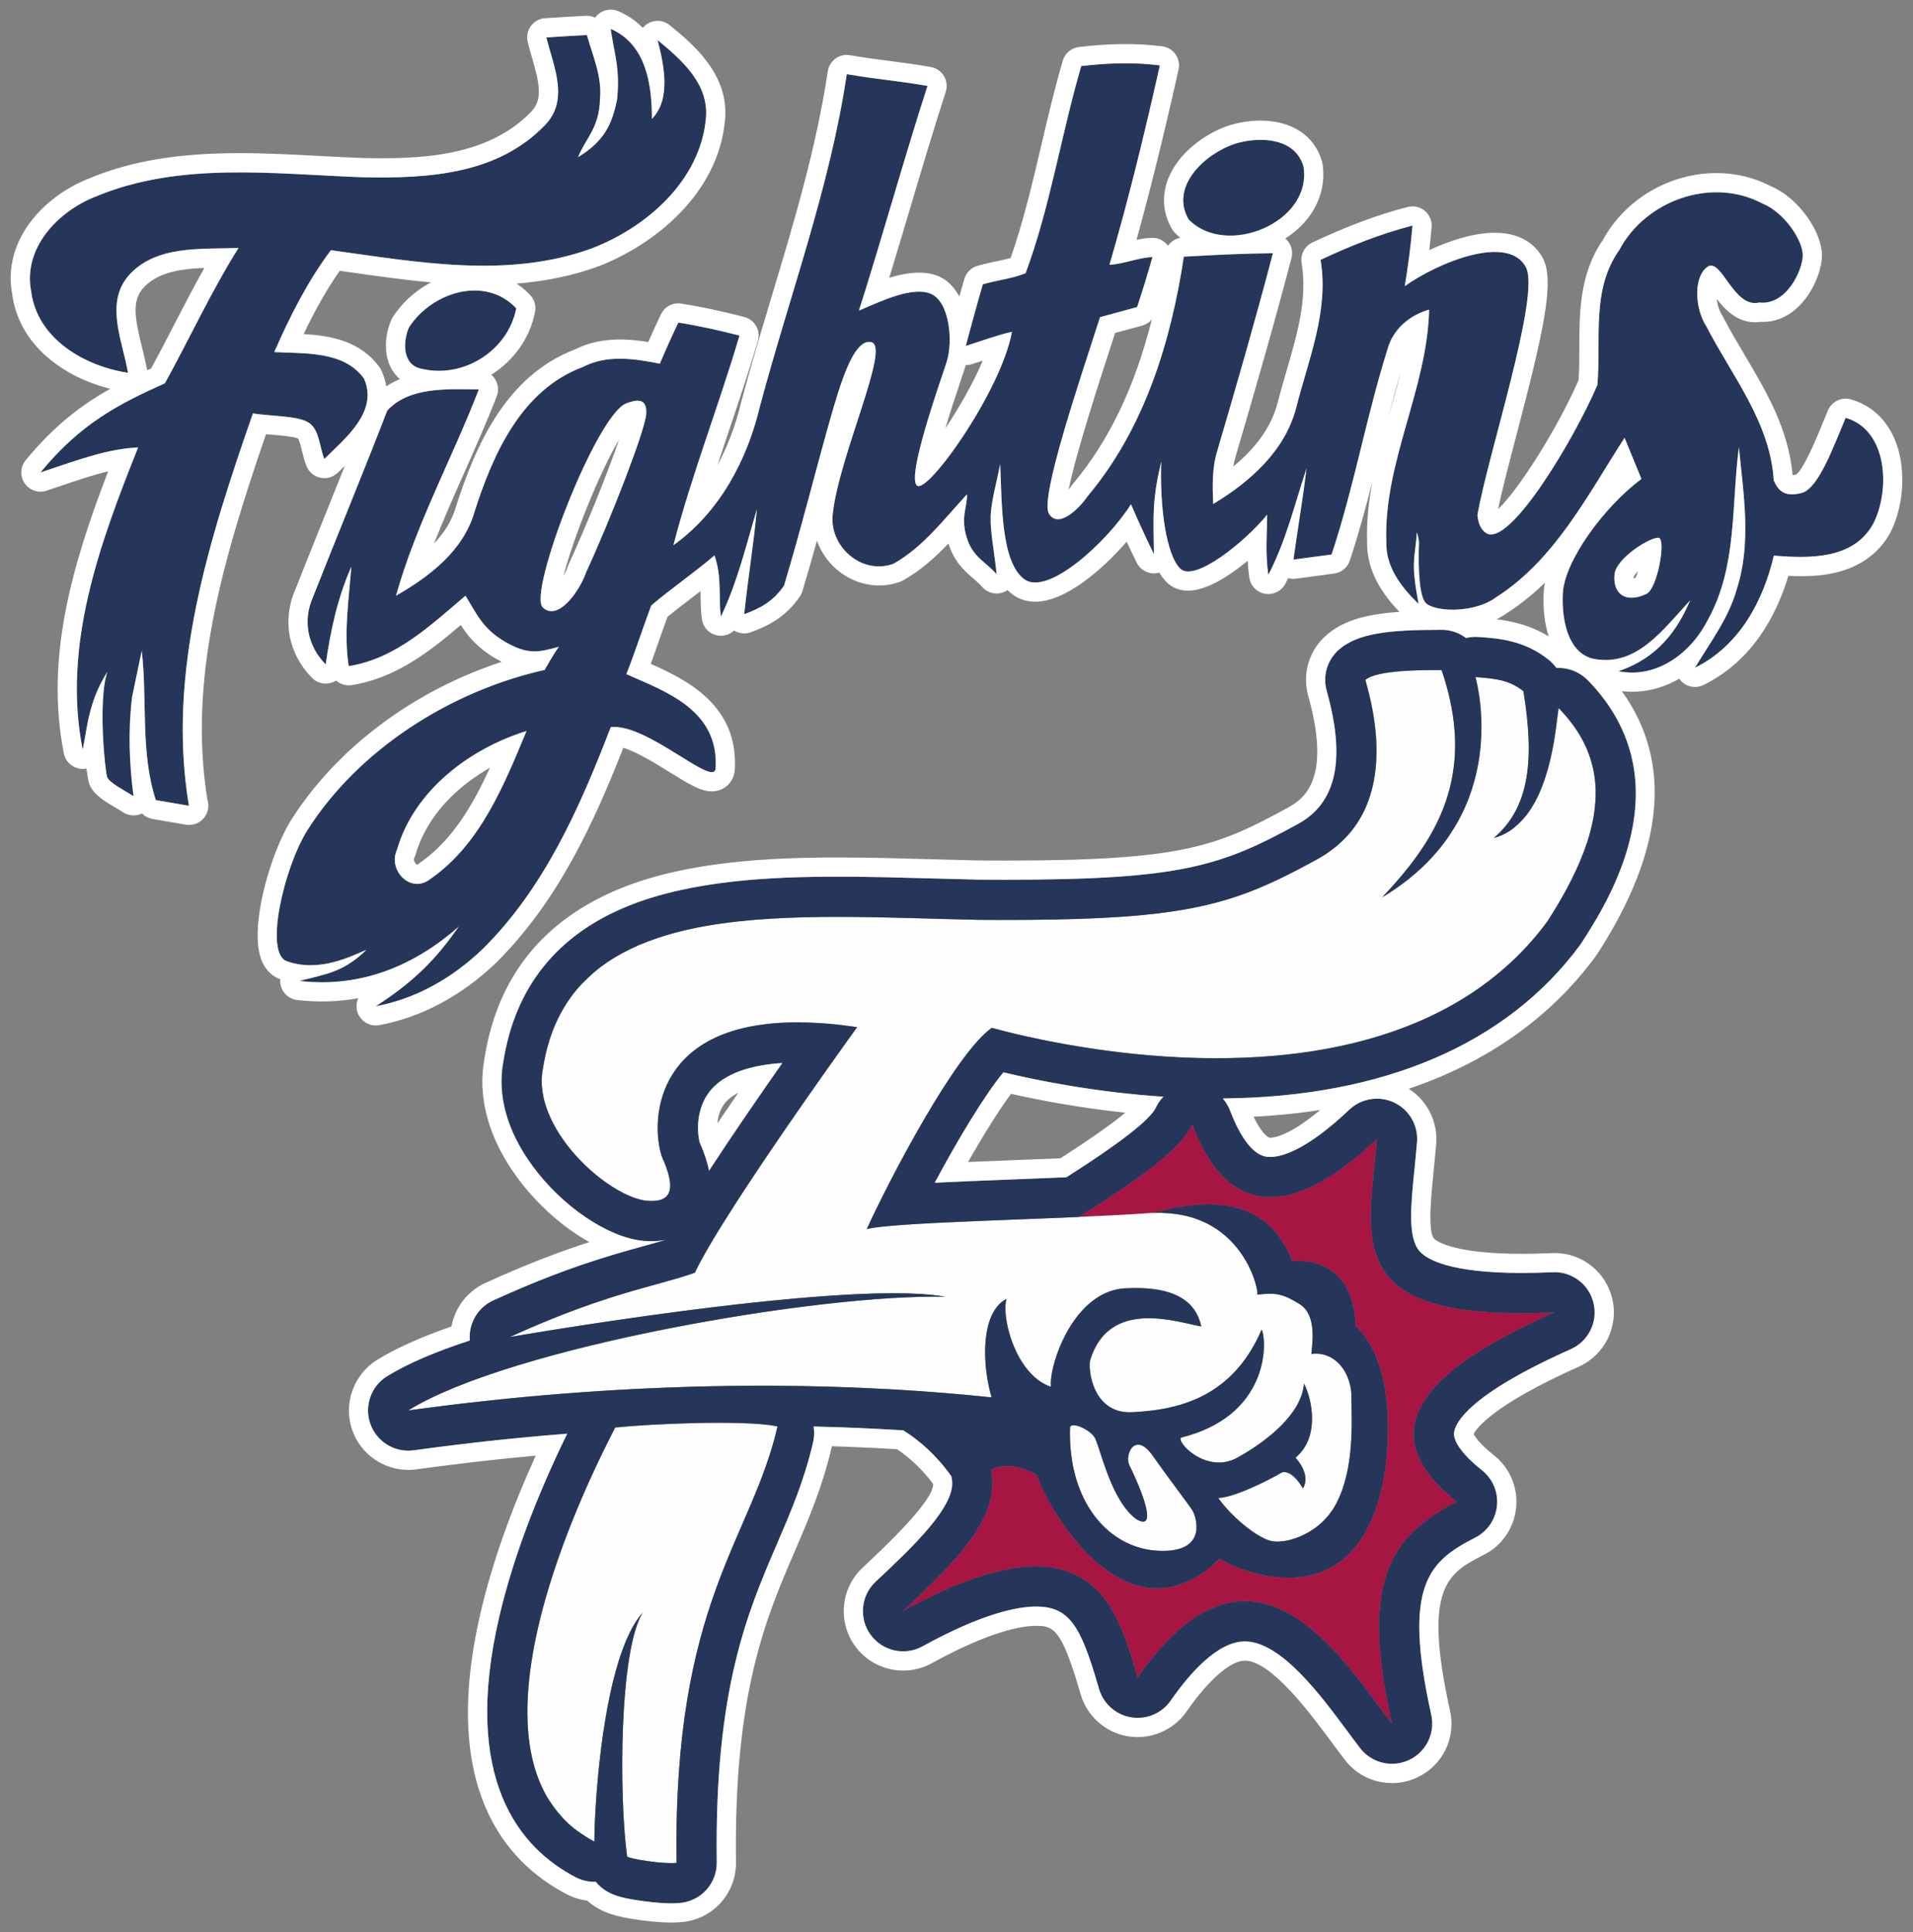 <?xml version="1.0" encoding="utf-8"?>
<!-- Generator: Adobe Illustrator 17.0.0, SVG Export Plug-In . SVG Version: 6.00 Build 0)  -->
<!DOCTYPE svg PUBLIC "-//W3C//DTD SVG 1.1//EN" "http://www.w3.org/Graphics/SVG/1.1/DTD/svg11.dtd">
<svg version="1.1" id="Layer_2" xmlns="http://www.w3.org/2000/svg" xmlns:xlink="http://www.w3.org/1999/xlink" x="0px" y="0px"
	 width="198px" height="200px" viewBox="0 0 198 200" style="enable-background:new 0 0 198 200;" xml:space="preserve">
<rect x="0" y="0" width="198" height="200" fill="#808080" stroke="none"/>
<path id="color3" style="fill:#A71543;" d="M160.882,135.848c-0.548,0.244-1.097,0.496-1.648,0.754
	c-0.148,0.068-0.294,0.139-0.442,0.208c-0.497,0.237-0.992,0.477-1.482,0.724c-0.131,0.066-0.26,0.133-0.39,0.198
	c-0.328,0.168-0.653,0.339-0.976,0.51c-0.134,0.072-0.268,0.145-0.401,0.216c-0.218,0.119-0.434,0.238-0.648,0.359
	c-0.147,0.084-0.293,0.167-0.439,0.25c-0.344,0.201-0.685,0.405-1.019,0.61c-0.142,0.087-0.281,0.176-0.42,0.263
	c-0.222,0.142-0.441,0.284-0.656,0.428c-0.267,0.178-0.529,0.358-0.783,0.541c-0.255,0.183-0.505,0.368-0.745,0.553
	c-0.605,0.469-1.165,0.947-1.671,1.44c-0.304,0.296-0.587,0.596-0.85,0.9c-0.174,0.204-0.339,0.409-0.493,0.615
	c-0.154,0.207-0.298,0.416-0.431,0.628c-0.198,0.315-0.373,0.637-0.52,0.964c-0.147,0.324-0.265,0.654-0.354,0.989
	c-0.059,0.222-0.106,0.446-0.136,0.674c-0.034,0.225-0.051,0.454-0.055,0.686c-0.002,0.23,0.008,0.463,0.035,0.697
	c0.016,0.139,0.039,0.278,0.065,0.415c0.063,0.335,0.155,0.672,0.284,1.014c0.045,0.123,0.095,0.243,0.148,0.366
	c0.109,0.244,0.233,0.49,0.376,0.737c0.284,0.496,0.641,0.999,1.074,1.51c0.165,0.193,0.344,0.387,0.53,0.583
	c0.183,0.192,0.373,0.383,0.578,0.579c0.137,0.129,0.28,0.261,0.429,0.392c0.296,0.263,0.614,0.528,0.951,0.794
	c-0.225,0.115-0.445,0.233-0.662,0.35c-0.339,0.183-0.665,0.37-0.979,0.561c0,0,0,0,0,0c-0.421,0.255-0.814,0.521-1.195,0.793
	c-0.093,0.066-0.184,0.133-0.275,0.201c-0.748,0.558-1.414,1.16-1.998,1.821c-0.07,0.08-0.14,0.161-0.208,0.243
	c-0.562,0.676-1.041,1.416-1.432,2.237c-0.048,0.101-0.095,0.204-0.141,0.307c-0.37,0.841-0.653,1.767-0.845,2.795
	c-0.024,0.126-0.046,0.254-0.067,0.383c-0.086,0.533-0.157,1.084-0.197,1.673c-0.029,0.427-0.045,0.868-0.049,1.326
	c0,0.006,0,0.011,0,0.017c-0.003,0.405,0.008,0.829,0.024,1.261c0.004,0.102,0.007,0.203,0.012,0.307
	c0.023,0.467,0.053,0.945,0.099,1.444c0.033,0.375,0.072,0.754,0.118,1.148c0.216,1.818,0.573,3.84,1.072,6.094
	c-2.582-3.362-6.17-8.856-10.608-11.357c-0.233-0.13-0.467-0.25-0.704-0.364c-0.188-0.09-0.376-0.178-0.569-0.256
	c-0.286-0.117-0.577-0.224-0.871-0.313c-0.881-0.27-1.79-0.408-2.731-0.377c-0.246,0.008-0.495,0.032-0.746,0.063
	c-0.072,0.009-0.144,0.021-0.216,0.033c-0.189,0.029-0.379,0.065-0.57,0.109c-0.073,0.017-0.146,0.032-0.22,0.051
	c-0.247,0.063-0.495,0.135-0.745,0.223c-0.297,0.104-0.597,0.225-0.9,0.365c-0.3,0.14-0.605,0.305-0.91,0.483
	c-0.09,0.052-0.18,0.11-0.27,0.165c-0.285,0.176-0.572,0.359-0.862,0.57c-1.73,1.261-3.532,3.16-5.403,5.85
	c-0.056-0.194-0.115-0.393-0.172-0.591c-0.019-0.068-0.04-0.136-0.059-0.204c-0.116-0.399-0.237-0.802-0.362-1.208
	c-0.022-0.075-0.045-0.148-0.068-0.223c-0.087-0.28-0.18-0.564-0.274-0.846c-0.068-0.202-0.137-0.405-0.211-0.606
	c-0.052-0.152-0.109-0.304-0.164-0.454c-0.125-0.334-0.256-0.664-0.397-0.99c-0.104-0.244-0.213-0.483-0.326-0.72
	c-0.053-0.113-0.108-0.224-0.165-0.333c-0.053-0.108-0.109-0.213-0.166-0.318c-0.249-0.467-0.522-0.916-0.824-1.341
	c-0.106-0.148-0.215-0.297-0.328-0.441c-0.202-0.256-0.418-0.499-0.645-0.733c-0.062-0.064-0.131-0.121-0.195-0.183
	c-0.169-0.164-0.342-0.325-0.525-0.475c-0.087-0.071-0.181-0.136-0.272-0.204c-0.172-0.129-0.347-0.254-0.532-0.37
	c-0.107-0.067-0.218-0.128-0.329-0.191c-0.183-0.103-0.371-0.2-0.566-0.289c-0.143-0.065-0.288-0.128-0.437-0.186
	c-0.121-0.047-0.243-0.093-0.369-0.135c-0.185-0.062-0.377-0.115-0.572-0.165c-0.123-0.032-0.244-0.065-0.371-0.092
	c-0.221-0.047-0.454-0.082-0.689-0.114c-0.114-0.016-0.223-0.037-0.34-0.049c-0.696-0.071-1.453-0.075-2.269-0.008
	c-0.15,0.012-0.308,0.033-0.463,0.05c-0.256,0.029-0.517,0.064-0.785,0.107c-0.193,0.031-0.389,0.066-0.589,0.104
	c-0.322,0.062-0.65,0.133-0.989,0.215c-0.156,0.038-0.313,0.078-0.473,0.12c-0.409,0.108-0.827,0.229-1.26,0.367
	c-0.11,0.035-0.223,0.073-0.335,0.11c-0.435,0.144-0.884,0.307-1.344,0.482c-0.162,0.062-0.326,0.125-0.491,0.191
	c-0.522,0.207-1.056,0.428-1.611,0.676c-0.046,0.021-0.093,0.042-0.14,0.063c-0.557,0.251-1.136,0.528-1.726,0.821
	c-0.162,0.08-0.325,0.162-0.49,0.245c-0.634,0.321-1.28,0.658-1.954,1.029c0.166-0.156,0.332-0.312,0.497-0.468
	c0.497-0.467,0.987-0.932,1.467-1.394c0.481-0.461,0.95-0.921,1.406-1.38c0.303-0.305,0.6-0.61,0.889-0.913
	c0.433-0.456,0.85-0.91,1.244-1.364c0.328-0.377,0.64-0.755,0.935-1.131c0.295-0.377,0.572-0.754,0.828-1.13
	c0.103-0.149,0.202-0.299,0.297-0.45c0.239-0.376,0.454-0.75,0.647-1.126c0.427-0.829,0.738-1.659,0.904-2.494
	c0.179-0.908,0.186-1.822-0.014-2.745c0.255-0.155,0.526-0.258,0.802-0.325c0.236-0.056,0.475-0.087,0.714-0.094
	c0.26-0.007,0.521,0.012,0.774,0.049c0.254,0.037,0.501,0.092,0.734,0.155c0.116,0.032,0.23,0.066,0.339,0.103
	c0.218,0.072,0.419,0.148,0.598,0.223c0.081,0.034,0.156,0.067,0.226,0.098c0.07,0.032,0.134,0.063,0.194,0.092
	c0.012,0.005,0.025,0.012,0.038,0.017c0.187,0.091,0.307,0.158,0.338,0.174c0.245,0.82,0.948,2.357,2.014,4.057
	c0.053,0.086,0.11,0.172,0.166,0.26c0.081,0.127,0.164,0.254,0.25,0.383c0.216,0.324,0.445,0.652,0.686,0.979
	c0.161,0.217,0.327,0.437,0.498,0.654c0.171,0.216,0.346,0.432,0.528,0.644c0.18,0.213,0.366,0.423,0.556,0.632
	c0.191,0.207,0.386,0.41,0.586,0.61c0.199,0.199,0.403,0.393,0.611,0.582c0.104,0.094,0.21,0.187,0.316,0.278
	c0.425,0.368,0.867,0.708,1.326,1.018c0.572,0.386,1.168,0.719,1.787,0.983c0.246,0.106,0.496,0.201,0.751,0.283
	c0.507,0.165,1.029,0.282,1.561,0.341c0.266,0.029,0.536,0.046,0.808,0.046c0.541,0,1.097-0.062,1.661-0.194
	c0.455-0.107,0.917-0.265,1.383-0.468c0.059-0.026,0.119-0.053,0.179-0.08c0.538-0.248,1.083-0.563,1.634-0.953
	c0.062-0.044,0.124-0.088,0.185-0.134c0.481-0.354,0.966-0.758,1.456-1.23c0.06,0.041,0.139,0.09,0.224,0.14
	c0.025,0.015,0.049,0.029,0.077,0.045c0.099,0.057,0.207,0.116,0.331,0.18c0.049,0.025,0.098,0.051,0.151,0.078
	c0.174,0.086,0.367,0.177,0.578,0.27c0.422,0.184,0.917,0.375,1.464,0.551c0.274,0.088,0.561,0.173,0.859,0.25
	c1.887,0.493,4.22,0.722,6.427-0.01c0.233-0.077,0.463-0.163,0.694-0.262c0.343-0.15,0.68-0.323,1.013-0.526
	c0.111-0.069,0.22-0.139,0.33-0.213c0.545-0.37,1.069-0.823,1.563-1.369c0.195-0.217,0.388-0.451,0.575-0.702
	c0.279-0.374,0.546-0.785,0.797-1.234c0.169-0.298,0.331-0.615,0.484-0.949c0.15-0.327,0.29-0.678,0.426-1.04
	c0.051-0.138,0.101-0.281,0.15-0.424c0.081-0.233,0.157-0.476,0.231-0.724c0.053-0.178,0.108-0.353,0.158-0.538
	c0.099-0.369,0.193-0.75,0.279-1.148c0.03-0.139,0.057-0.283,0.085-0.425c0.088-0.445,0.172-0.897,0.242-1.38
	c0.059-0.536,0.106-1.053,0.144-1.555c0.002-0.038,0.005-0.076,0.007-0.113c0.035-0.493,0.06-0.969,0.075-1.43
	c0-0.015,0.001-0.029,0.001-0.044c0.03-0.964,0.016-1.856-0.033-2.682c-0.025-0.415-0.058-0.813-0.099-1.195
	c-0.043-0.382-0.093-0.749-0.15-1.1c-0.058-0.35-0.122-0.687-0.193-1.007c-0.036-0.16-0.073-0.317-0.113-0.471
	c-0.088-0.351-0.187-0.677-0.29-0.992c-0.026-0.079-0.053-0.155-0.08-0.232c-0.041-0.117-0.08-0.24-0.122-0.352
	c-0.062-0.158-0.124-0.313-0.188-0.462c-0.049-0.118-0.103-0.235-0.156-0.348c-0.105-0.224-0.215-0.439-0.327-0.64
	c-0.168-0.301-0.342-0.576-0.518-0.828c-0.353-0.502-0.718-0.905-1.072-1.228c0-0.422-0.028-0.884-0.097-1.359
	c-0.027-0.191-0.06-0.383-0.101-0.577c-0.061-0.291-0.138-0.583-0.234-0.872c-0.128-0.385-0.288-0.767-0.488-1.13
	c-0.1-0.181-0.211-0.358-0.33-0.531c-0.121-0.172-0.251-0.338-0.395-0.496c-0.213-0.24-0.452-0.461-0.719-0.662
	c-0.179-0.132-0.368-0.257-0.573-0.37c-0.306-0.17-0.641-0.315-1.009-0.431c-0.223-0.071-0.46-0.127-0.708-0.175
	c-0.041-0.009-0.083-0.016-0.125-0.023c-0.535-0.091-1.127-0.129-1.782-0.099c-0.001-0.005-0.004-0.009-0.005-0.014
	c-0.031-0.08-0.063-0.161-0.097-0.245c-0.014-0.036-0.03-0.072-0.046-0.109c-0.022-0.054-0.045-0.108-0.068-0.163
	c-0.02-0.048-0.042-0.096-0.063-0.144c-0.022-0.048-0.042-0.094-0.064-0.143c-0.025-0.053-0.052-0.109-0.079-0.165
	c-0.02-0.043-0.042-0.086-0.063-0.13c-0.031-0.06-0.062-0.122-0.094-0.182c-0.02-0.04-0.042-0.079-0.063-0.118
	c-0.036-0.066-0.073-0.133-0.111-0.2c-0.021-0.036-0.042-0.071-0.061-0.107c-0.042-0.072-0.085-0.144-0.131-0.215
	c-0.018-0.029-0.039-0.062-0.058-0.093c-0.049-0.075-0.099-0.151-0.152-0.229c-0.017-0.025-0.035-0.05-0.052-0.077
	c-0.056-0.082-0.116-0.164-0.178-0.246c-0.013-0.017-0.027-0.037-0.041-0.052c-0.069-0.09-0.138-0.18-0.213-0.268
	c-0.005-0.006-0.012-0.014-0.016-0.02c-1.249-1.495-3.281-2.831-6.647-2.927c-1.652-0.047-3.619,0.199-5.984,0.881
	c-0.16,0.006-0.317,0.009-0.483,0.021c-0.474,0.034-0.974,0.067-1.487,0.099c-0.589,0.037-1.2,0.072-1.833,0.106
	c-1.264,0.068-2.601,0.131-3.982,0.192c0.201-0.127,0.415-0.265,0.638-0.406c0.418-0.266,0.868-0.553,1.347-0.861
	c0.005-0.004,0.011-0.007,0.016-0.01c0.144-0.093,0.288-0.185,0.435-0.281c0.018-0.011,0.035-0.021,0.051-0.033
	c0.147-0.094,0.294-0.19,0.443-0.287c0.011-0.008,0.021-0.015,0.033-0.022c0.122-0.079,0.249-0.167,0.372-0.248
	c0.367-0.241,0.735-0.483,1.109-0.739c0.029-0.018,0.057-0.037,0.084-0.056c0.134-0.09,0.269-0.182,0.403-0.275
	c0.041-0.029,0.082-0.057,0.123-0.085c0.122-0.086,0.246-0.172,0.368-0.257c0.045-0.032,0.09-0.064,0.136-0.096
	c0.119-0.084,0.24-0.17,0.359-0.255c0.045-0.032,0.089-0.064,0.134-0.095c0.131-0.097,0.264-0.192,0.395-0.288
	c0.028-0.02,0.055-0.041,0.084-0.061c0.324-0.24,0.642-0.48,0.956-0.724c0.03-0.023,0.06-0.049,0.092-0.073
	c0.12-0.094,0.239-0.188,0.357-0.282c0.047-0.037,0.091-0.075,0.138-0.112c0.102-0.082,0.204-0.166,0.303-0.248
	c0.049-0.041,0.098-0.082,0.146-0.123c0.097-0.08,0.191-0.16,0.283-0.241c0.049-0.041,0.096-0.083,0.143-0.123
	c0.094-0.083,0.187-0.166,0.279-0.249c0.041-0.038,0.084-0.076,0.125-0.113c0.106-0.098,0.21-0.195,0.31-0.291
	c0.025-0.022,0.049-0.046,0.073-0.068c0.124-0.12,0.245-0.242,0.362-0.361c0.022-0.021,0.041-0.043,0.062-0.064
	c0.092-0.096,0.182-0.193,0.271-0.287c0.036-0.041,0.071-0.081,0.105-0.12c0.07-0.077,0.138-0.153,0.202-0.23
	c0.039-0.045,0.075-0.089,0.111-0.132c0.059-0.074,0.116-0.146,0.172-0.218c0.035-0.045,0.068-0.089,0.102-0.134
	c0.053-0.072,0.104-0.142,0.152-0.213c0.029-0.044,0.059-0.085,0.087-0.129c0.05-0.076,0.095-0.151,0.14-0.225
	c0.022-0.037,0.048-0.075,0.067-0.111c0.062-0.109,0.119-0.217,0.169-0.325c0.001,0,0.002-0.001,0.002-0.004
	c0.18,0.467,0.394,0.996,0.651,1.55c0.183,0.396,0.389,0.807,0.618,1.218c0.091,0.164,0.187,0.328,0.287,0.493
	c0.081,0.131,0.162,0.261,0.248,0.392c0.057,0.087,0.115,0.174,0.175,0.262c0.184,0.265,0.377,0.527,0.585,0.779
	c0.064,0.076,0.127,0.151,0.192,0.225c0.098,0.114,0.2,0.223,0.304,0.331c0.101,0.107,0.204,0.212,0.311,0.313
	c0.072,0.069,0.145,0.136,0.22,0.202c0.147,0.131,0.301,0.257,0.461,0.377c0.475,0.361,0.998,0.669,1.569,0.899
	c0.168,0.068,0.341,0.128,0.516,0.181c0.125,0.039,0.251,0.075,0.38,0.106c0.208,0.049,0.42,0.089,0.641,0.118
	c0.438,0.06,0.9,0.077,1.39,0.045c0.245-0.015,0.494-0.043,0.751-0.083c0.641-0.102,1.325-0.285,2.05-0.563
	c0.87-0.332,1.802-0.8,2.801-1.424c0.333-0.208,0.671-0.433,1.02-0.678c0.175-0.121,0.35-0.247,0.527-0.378
	c1.066-0.787,2.2-1.743,3.408-2.888c-0.212,2.517-0.529,4.895-0.606,7.048c-0.01,0.287-0.016,0.571-0.016,0.849
	c-0.002,0.279,0.002,0.554,0.012,0.825c0.02,0.54,0.065,1.064,0.139,1.566c0.148,1.007,0.417,1.938,0.86,2.777
	c0.166,0.316,0.356,0.618,0.573,0.906c0.072,0.097,0.147,0.192,0.227,0.286c0.471,0.559,1.053,1.065,1.77,1.511
	c0.12,0.075,0.244,0.147,0.37,0.219c0.764,0.426,1.664,0.791,2.725,1.091c1.236,0.349,2.691,0.607,4.4,0.769
	c0.733,0.07,1.51,0.12,2.338,0.151c0.487,0.019,0.996,0.029,1.516,0.035C158.073,135.936,159.42,135.913,160.882,135.848z"/>
<path id="color2" style="fill:#FEFEFE;" d="M123.464,156.421c0.275,0.494,1.644,4.22-3.342,4.11
	c-2.897-0.064-5.465-1.551-7.18-4.102c-1.078-1.606-1.819-3.629-2.089-5.99c-0.099-0.867-0.135-1.779-0.101-2.731
	c0.02-0.05,0.058-0.087,0.104-0.117c0.389-0.25,1.6,0.273,2.214,0.913c0.078,0.082,0.147,0.162,0.203,0.246
	c0.103,0.154,0.223,0.48,0.373,0.92c0.641,1.907,1.774,5.971,3.956,7.573c2.027,1.207,1.04-1.972-0.713-5.588
	c-0.049-0.102-0.084-0.215-0.104-0.336c-0.022-0.121-0.03-0.249-0.024-0.378c0.007-0.13,0.025-0.26,0.056-0.388
	c0.017-0.07,0.038-0.141,0.063-0.208c0.004-0.014,0.009-0.027,0.014-0.041c0.031-0.08,0.067-0.156,0.109-0.229
	c0.041-0.071,0.086-0.139,0.138-0.2c0.05-0.06,0.105-0.115,0.166-0.162c0.059-0.046,0.123-0.085,0.191-0.115
	c0.446-0.188,1.068,0.023,1.803,1.07C121.108,153.243,123.19,155.928,123.464,156.421z M80.266,147.606
	c-3.435-0.635-12.662-0.242-16.593,0.153c-0.033,0.07-0.085,0.174-0.152,0.306c-0.219,0.434-0.608,1.193-1.107,2.215
	c-0.145,0.297-0.299,0.616-0.461,0.957c-0.243,0.509-0.503,1.065-0.774,1.662c-0.181,0.396-0.368,0.812-0.559,1.244
	c-0.095,0.216-0.191,0.436-0.288,0.66c-0.194,0.447-0.391,0.911-0.589,1.389c-0.17,0.409-0.341,0.83-0.512,1.257
	c-0.128,0.321-0.257,0.646-0.385,0.977c-0.199,0.515-0.398,1.041-0.594,1.578c-0.197,0.536-0.391,1.082-0.581,1.636
	c-0.285,0.83-0.562,1.679-0.825,2.54c-0.438,1.435-0.837,2.906-1.175,4.386c-0.135,0.592-0.26,1.185-0.374,1.78
	c-0.226,1.186-0.407,2.372-0.529,3.544c-0.061,0.585-0.108,1.167-0.138,1.745c-0.031,0.577-0.045,1.149-0.041,1.715
	c0.003,0.566,0.024,1.125,0.064,1.675c0.04,0.55,0.1,1.092,0.18,1.623c0.12,0.797,0.287,1.572,0.506,2.318
	c0.146,0.498,0.314,0.983,0.508,1.453c0.148,0.362,0.315,0.714,0.496,1.056c0.025,0.048,0.043,0.099,0.068,0.146
	c0.104,0.196,0.213,0.386,0.327,0.575c0.056,0.093,0.125,0.178,0.184,0.27c0.118,0.184,0.242,0.365,0.371,0.543
	c0.13,0.18,0.266,0.356,0.407,0.529c0.14,0.172,0.286,0.34,0.437,0.505c0.076,0.083,0.141,0.173,0.22,0.254
	c0.157,0.162,0.319,0.319,0.487,0.473c0.192,0.176,0.391,0.347,0.598,0.511c0.137,0.109,0.29,0.207,0.433,0.312
	c0.117,0.085,0.232,0.172,0.354,0.255c0.407,0.275,0.831,0.538,1.29,0.777c0-0.361,0.008-0.823,0.026-1.366
	c0.006-0.18,0.013-0.372,0.021-0.57c0.016-0.397,0.037-0.83,0.064-1.29c0.065-1.149,0.164-2.477,0.303-3.897
	c0.167-1.706,0.394-3.545,0.696-5.372c0.301-1.828,0.677-3.645,1.143-5.302c0.155-0.553,0.32-1.089,0.496-1.601
	c0.615-1.792,1.358-3.305,2.255-4.305c-2.43,3.928-2.463,18.932-1.616,25.241c0.038,0.058,0.291,0.137,0.669,0.222
	c0.19,0.043,0.41,0.085,0.653,0.129c0.241,0.042,0.503,0.084,0.775,0.122c0.272,0.04,0.553,0.076,0.833,0.107
	c0.135,0.015,0.268,0.026,0.401,0.039c0.189,0.017,0.373,0.031,0.552,0.042c0.052,0.003,0.106,0.007,0.158,0.01
	c0.217,0.011,0.423,0.017,0.61,0.015c0.172-0.002,0.33-0.01,0.466-0.025c-0.365-27.105,7.72-33.34,10.459-45.174
	C80.413,147.633,80.339,147.619,80.266,147.606z M165.114,80.92c-0.062-0.646-0.177-1.276-0.344-1.893
	c-0.278-1.026-0.7-2.014-1.268-2.967c-0.229-0.381-0.48-0.756-0.757-1.128c-0.275-0.372-0.574-0.737-0.898-1.097
	c-0.162-0.18-0.329-0.36-0.501-0.537c-0.02,0.054-0.038,0.148-0.057,0.277c-0.03,0.193-0.063,0.464-0.104,0.798
	c-0.027,0.221-0.057,0.472-0.094,0.744c-0.035,0.272-0.076,0.568-0.122,0.881c-0.118,0.783-0.277,1.677-0.497,2.612
	c-0.089,0.374-0.187,0.754-0.296,1.135c-0.11,0.381-0.231,0.764-0.365,1.144c-0.201,0.569-0.431,1.13-0.693,1.668
	c-0.206,0.42-0.434,0.822-0.684,1.205c-0.115,0.18-0.238,0.354-0.362,0.523c-0.182,0.243-0.387,0.46-0.591,0.677
	c-0.14,0.148-0.285,0.289-0.435,0.424c-0.226,0.203-0.453,0.406-0.705,0.575c-0.516,0.344-1.083,0.614-1.717,0.781
	c3.688-3.142,4.236-8.037,3.067-15.197c-0.183-0.146-0.365-0.276-0.549-0.393c-0.551-0.348-1.112-0.571-1.716-0.721
	c-0.274-0.069-0.559-0.119-0.852-0.163c-0.103-0.015-0.209-0.028-0.314-0.041c-0.258-0.032-0.517-0.063-0.794-0.087
	c-0.24-0.02-0.486-0.038-0.742-0.056c0.015,0.056,0.034,0.13,0.055,0.213c0.014,0.055,0.028,0.113,0.043,0.18
	c0.012,0.052,0.025,0.112,0.038,0.171c0.036,0.162,0.074,0.342,0.114,0.553c0.051,0.267,0.102,0.571,0.15,0.908
	c0.238,1.685,0.386,4.196-0.126,7.016c-0.103,0.565-0.233,1.142-0.393,1.726c-0.161,0.583-0.352,1.176-0.579,1.772
	c-0.227,0.597-0.491,1.197-0.793,1.796c-0.169,0.334-0.355,0.668-0.55,1.001c-0.061,0.105-0.127,0.21-0.191,0.315
	c-0.148,0.242-0.303,0.482-0.465,0.723c-0.071,0.105-0.141,0.211-0.215,0.315c-0.223,0.316-0.455,0.63-0.705,0.942
	c-0.02,0.025-0.039,0.05-0.06,0.075c-0.253,0.313-0.525,0.623-0.807,0.931c-0.067,0.073-0.134,0.147-0.203,0.22
	c-0.291,0.309-0.596,0.614-0.918,0.915c-0.057,0.054-0.118,0.106-0.177,0.16c-0.3,0.274-0.614,0.545-0.941,0.813
	c-0.063,0.052-0.123,0.104-0.187,0.155c-0.365,0.292-0.75,0.578-1.151,0.86c-0.089,0.062-0.18,0.124-0.27,0.186
	c-0.421,0.288-0.853,0.572-1.313,0.848c4.888-5.196,9.083-11.185,6.986-20.54c-0.214-0.958-0.497-1.952-0.848-2.984
	c-0.961,0-2.367,0-3.744,0.086c-0.374,0.023-0.744,0.053-1.106,0.091c-0.237,0.026-0.468,0.054-0.692,0.086
	c-0.209,0.03-0.406,0.066-0.599,0.103c-0.064,0.012-0.128,0.024-0.19,0.037c-0.207,0.044-0.406,0.091-0.585,0.145
	c-0.139,0.042-0.27,0.087-0.389,0.137c-0.24,0.098-0.44,0.209-0.585,0.337c0.023,0.087,0.053,0.194,0.084,0.309
	c0.035,0.132,0.077,0.282,0.12,0.449c0.047,0.173,0.096,0.362,0.147,0.569c0.085,0.345,0.178,0.735,0.266,1.163
	c0.049,0.234,0.097,0.479,0.144,0.734c0.056,0.307,0.11,0.627,0.156,0.962c0.037,0.249,0.07,0.505,0.099,0.768
	c0.068,0.606,0.116,1.243,0.131,1.9c0.029,1.134-0.037,2.325-0.257,3.514c-0.131,0.713-0.319,1.426-0.574,2.126
	c-0.169,0.467-0.369,0.927-0.603,1.376c-0.352,0.676-0.779,1.329-1.296,1.947c-0.108,0.13-0.217,0.256-0.334,0.383
	c-0.06,0.065-0.13,0.125-0.192,0.189c-0.115,0.119-0.233,0.236-0.355,0.351c-0.131,0.124-0.266,0.245-0.405,0.364
	c-0.134,0.115-0.272,0.227-0.414,0.338c-0.075,0.058-0.141,0.121-0.219,0.179c-0.098,0.073-0.206,0.141-0.308,0.212
	c-0.084,0.058-0.167,0.117-0.254,0.174c-0.288,0.19-0.586,0.375-0.903,0.549c-1.417,0.776-2.725,1.467-4.006,2.079
	c-2.82,1.347-5.512,2.315-8.927,2.979c-1.553,0.303-3.255,0.543-5.187,0.728c-0.772,0.074-1.584,0.139-2.434,0.196
	c-0.534,0.036-1.095,0.066-1.663,0.095c-0.179,0.009-0.357,0.019-0.54,0.027c-0.624,0.029-1.263,0.056-1.932,0.078
	c-1.484,0.049-3.079,0.082-4.803,0.098c-1.149,0.01-2.356,0.015-3.625,0.011h-0.001c-0.635-0.001-1.285-0.004-1.951-0.009
	c-4.726-0.103-9.561-0.3-14.23-0.308c-0.311-0.001-0.622-0.001-0.931,0c-0.31,0.001-0.619,0.003-0.927,0.006
	c-0.616,0.006-1.228,0.016-1.836,0.031c-0.608,0.015-1.212,0.035-1.811,0.06c-1.198,0.049-2.376,0.12-3.53,0.216
	c-0.576,0.049-1.147,0.105-1.711,0.167c-0.315,0.036-0.628,0.073-0.938,0.113c-1.079,0.138-2.131,0.304-3.15,0.505
	c-0.788,0.156-1.556,0.332-2.305,0.53c-0.603,0.16-1.188,0.338-1.763,0.528c-0.177,0.059-0.348,0.123-0.522,0.185
	c-0.405,0.143-0.803,0.294-1.191,0.454c-0.179,0.074-0.356,0.15-0.532,0.227c-0.387,0.171-0.764,0.354-1.133,0.544
	c-0.149,0.077-0.301,0.15-0.447,0.23c-1,0.548-1.928,1.173-2.774,1.882c-0.128,0.107-0.247,0.222-0.371,0.333
	c-0.289,0.259-0.57,0.528-0.839,0.809c-0.233,0.244-0.468,0.485-0.684,0.745c-1.741,2.099-2.943,4.762-3.464,8.132
	c-0.076,0.383-0.116,0.771-0.125,1.161c0,0.005,0,0.008,0,0.013c-0.008,0.367,0.016,0.736,0.063,1.103
	c0.007,0.048,0.014,0.096,0.021,0.145c0.076,0.511,0.201,1.023,0.369,1.53c0.527,1.599,1.474,3.155,2.628,4.537
	c0.839,1.006,1.786,1.921,2.757,2.694c1.777,1.418,3.631,2.355,5.038,2.506c2.758,0.225,2.86-1.4,1.793-4.041
	c-0.267-0.485-0.527-1.397-0.625-2.535c-0.025-0.285-0.039-0.584-0.041-0.894c-0.003-0.516,0.029-1.064,0.108-1.628
	c0.031-0.225,0.07-0.453,0.116-0.683c0.071-0.344,0.159-0.693,0.269-1.042c0.073-0.233,0.155-0.465,0.247-0.698
	c0.277-0.697,0.642-1.39,1.117-2.051c0.158-0.22,0.328-0.437,0.511-0.651c0.184-0.212,0.38-0.421,0.589-0.625
	c0.105-0.102,0.213-0.202,0.325-0.301c0.223-0.198,0.46-0.39,0.712-0.575c0.252-0.186,0.519-0.366,0.801-0.538
	c0.282-0.171,0.579-0.336,0.893-0.491c0.156-0.079,0.317-0.154,0.482-0.227c0.33-0.147,0.675-0.284,1.039-0.413
	c0.363-0.129,0.744-0.247,1.143-0.355c0.399-0.108,0.815-0.205,1.25-0.29c0.217-0.043,0.44-0.082,0.666-0.118
	c0.146-0.024,0.302-0.041,0.452-0.062c0.13-0.018,0.257-0.037,0.39-0.054c0.43-0.053,0.869-0.099,1.331-0.131
	c0.513-0.035,1.046-0.057,1.599-0.064c0.277-0.003,0.559-0.003,0.845,0c0.195,0.002,0.401,0.013,0.6,0.019
	c0.151,0.005,0.301,0.008,0.454,0.015c0.543,0.023,1.097,0.055,1.675,0.103c0.959,0.082,1.968,0.2,3.03,0.357
	c0,0-0.015,0.021-0.043,0.059c-0.038,0.053-0.109,0.151-0.196,0.272c-0.02,0.028-0.038,0.053-0.061,0.085
	c-0.189,0.263-0.467,0.649-0.813,1.133c-0.081,0.113-0.162,0.226-0.25,0.35c-0.062,0.087-0.128,0.179-0.194,0.272
	c-0.396,0.555-0.854,1.199-1.362,1.916c-0.068,0.097-0.136,0.192-0.206,0.291c-0.238,0.337-0.483,0.684-0.738,1.047
	c-0.063,0.09-0.13,0.185-0.195,0.277c-0.356,0.507-0.726,1.035-1.109,1.582c-0.067,0.096-0.136,0.195-0.204,0.293
	c-0.412,0.59-0.834,1.198-1.265,1.821c-0.177,0.255-0.353,0.511-0.532,0.77c-0.074,0.109-0.149,0.216-0.224,0.325
	c-0.164,0.24-0.329,0.479-0.494,0.722c-0.077,0.111-0.152,0.221-0.229,0.335c-0.526,0.769-1.055,1.548-1.579,2.327
	c-0.079,0.117-0.158,0.235-0.236,0.351c-0.519,0.773-1.031,1.545-1.53,2.304c-0.08,0.121-0.159,0.242-0.237,0.361
	c-0.263,0.402-0.522,0.799-0.775,1.192c-0.521,0.806-1.019,1.591-1.485,2.341c-0.122,0.195-0.242,0.388-0.359,0.579
	c-0.169,0.276-0.333,0.545-0.491,0.808c-0.194,0.323-0.379,0.637-0.556,0.939c-0.068,0.116-0.135,0.231-0.2,0.345
	c-0.088,0.153-0.173,0.303-0.256,0.45c-0.395,0.704-0.73,1.337-0.984,1.878c-1.253,0.433-2.53,0.789-3.939,1.179
	c-0.157,0.043-0.314,0.086-0.475,0.131c-0.32,0.088-0.647,0.18-0.982,0.274c-0.287,0.082-0.582,0.166-0.882,0.251
	c-0.265,0.077-0.537,0.156-0.814,0.239c-0.323,0.097-0.654,0.196-0.993,0.302c-0.193,0.059-0.388,0.12-0.585,0.183
	c-0.594,0.189-1.214,0.394-1.866,0.618c-0.45,0.156-0.919,0.323-1.4,0.499c-0.076,0.028-0.152,0.056-0.229,0.084
	c-0.492,0.181-0.996,0.371-1.523,0.576c-0.376,0.147-0.762,0.301-1.158,0.46c-1.318,0.534-2.743,1.145-4.296,1.853
	c0.239-0.041,0.535-0.092,0.882-0.15c0.23-0.038,0.484-0.082,0.759-0.127c0.824-0.136,1.84-0.302,3.008-0.488
	c0.39-0.061,0.796-0.126,1.218-0.192c0.633-0.099,1.301-0.204,1.999-0.31c0.465-0.071,0.944-0.144,1.435-0.217
	c0.491-0.073,0.994-0.148,1.508-0.224c2.055-0.301,4.279-0.612,6.582-0.916c0.576-0.075,1.157-0.15,1.742-0.225
	c1.461-0.185,2.944-0.365,4.428-0.534c1.187-0.133,2.374-0.261,3.549-0.378c0.882-0.089,1.758-0.172,2.622-0.247
	c0.576-0.05,1.147-0.098,1.713-0.143c0.566-0.045,1.124-0.085,1.675-0.123c0.551-0.038,1.094-0.072,1.628-0.102
	c0.534-0.029,1.059-0.055,1.573-0.078c1.028-0.044,2.014-0.07,2.947-0.076c0.233-0.001,0.462-0.002,0.688-0.001
	c0.453,0.002,0.892,0.009,1.314,0.02c0.846,0.025,1.629,0.072,2.339,0.144c0.533,0.053,1.024,0.12,1.47,0.204
	c-12.965-0.33-44.988,5.184-55.589,11.757c-0.003,0.001-0.006,0.004-0.009,0.005c0.147-0.02,0.302-0.041,0.461-0.062
	c0.313-0.043,0.658-0.088,1.018-0.135c0.198-0.026,0.395-0.052,0.608-0.079c0.478-0.063,0.992-0.128,1.538-0.197
	c0.547-0.068,1.128-0.139,1.741-0.212c0.204-0.024,0.412-0.048,0.623-0.073c1.059-0.122,2.205-0.25,3.433-0.377
	c0.491-0.05,0.996-0.102,1.513-0.152s1.048-0.1,1.589-0.151c0.543-0.048,1.097-0.097,1.664-0.146
	c0.567-0.049,1.145-0.097,1.735-0.144c0.589-0.047,1.191-0.091,1.803-0.136c0.613-0.045,1.236-0.088,1.87-0.129
	c0.013-0.001,0.026-0.003,0.039-0.003c1.256-0.082,2.554-0.158,3.89-0.226c0.337-0.017,0.677-0.034,1.019-0.049
	c0.684-0.032,1.378-0.062,2.081-0.089c0.859-0.033,1.733-0.063,2.619-0.089c0.565-0.016,1.133-0.031,1.708-0.043
	c0.737-0.017,1.484-0.031,2.239-0.041c0.754-0.012,1.516-0.017,2.286-0.021c0.385-0.003,0.772-0.003,1.16-0.003s0.779,0,1.171,0.003
	c4.046,0.018,8.28,0.139,12.643,0.394c3.247,0.19,6.565,0.455,9.932,0.809c-0.418-1.395-0.695-3.184-0.67-4.893
	c0.034-2.315,0.627-4.479,2.205-5.3c-0.361,1.3,0.181,4.312,1.628,6.561c0.749,1.164,1.741,2.125,2.974,2.537
	c-0.021-0.216-0.016-0.48,0.013-0.781c0.019-0.206,0.051-0.43,0.095-0.666c0.563-3.085,3.101-8.505,7.563-8.745
	c5.258-0.281,7.343,1.424,7.89,3.945c-2.52-0.439-9.534-2.96-11.506,3.507c-0.106,0.525-0.033,1.827,0.515,3.02
	c0.595,1.297,1.753,2.464,3.868,2.35c0.862-0.048,1.817-0.124,2.82-0.287c3.711-0.604,8.047-2.393,10.55-8.262
	c0.534,0.962,0.96,8.475-7.637,10.988c-0.226,0.067-0.453,0.131-0.692,0.19c-0.349,0.279,0.815,1.758,2.527,2.342
	c0.976,0.333,2.128,0.377,3.282-0.261c3.178-1.753,6.684-4.602,6.903-7.67c0.768,1.424,1.753,5.479-0.876,7.67
	c0.987,1.096,1.315,2.302,0.768,3.178c-1.221-2.103-2.192-1.644-2.192-1.644c-0.875,0.525-3.492,1.885-5.349,2.414
	c-0.471,0.134-0.895,0.216-1.227,0.216c0.444,0.645,1.111,1.395,1.859,2.096c1.282,1.201,2.801,2.259,3.838,2.398
	c1.646,0.219,4.798-0.894,6.358-3.618c2.124-3.706,1.737-8.937,1.737-11.348c0-1.964-1.081-3.885-2.843-4.354
	c-0.402-0.107-0.836-0.139-1.305-0.079c0.11-1.205,0.547-4.054-1.205-5.151c-1.753-1.096-2.52-1.204-4.383-0.987
	c0.004-0.029,0.004-0.068,0.004-0.111c0-0.017-0.003-0.039-0.004-0.058c-0.003-0.029-0.004-0.057-0.007-0.09
	c-0.003-0.035-0.01-0.075-0.015-0.114c-0.004-0.023-0.005-0.044-0.01-0.07c-0.008-0.053-0.018-0.113-0.03-0.174
	c-0.004-0.015-0.005-0.026-0.007-0.041c-0.016-0.072-0.033-0.149-0.052-0.23c-0.001-0.005-0.002-0.008-0.002-0.012
	c-0.034-0.142-0.077-0.297-0.128-0.461c-0.019-0.06-0.044-0.128-0.065-0.191c-0.036-0.109-0.07-0.215-0.113-0.331
	c-0.03-0.08-0.067-0.166-0.1-0.249c-0.042-0.106-0.082-0.209-0.131-0.319c-0.041-0.094-0.09-0.191-0.136-0.287
	c-0.05-0.105-0.097-0.209-0.152-0.316c-0.052-0.102-0.113-0.205-0.171-0.308c-0.059-0.106-0.115-0.211-0.18-0.318
	c-0.064-0.106-0.136-0.212-0.205-0.319c-0.069-0.106-0.136-0.212-0.211-0.318c-0.075-0.107-0.16-0.214-0.241-0.32
	c-0.08-0.105-0.158-0.21-0.244-0.314c-0.087-0.106-0.184-0.209-0.277-0.313c-0.093-0.103-0.184-0.206-0.283-0.307
	c-0.099-0.101-0.206-0.199-0.312-0.297c-0.107-0.099-0.212-0.199-0.326-0.295c-0.111-0.094-0.23-0.184-0.348-0.275
	c-0.122-0.094-0.243-0.187-0.372-0.277c-0.123-0.086-0.254-0.166-0.385-0.247c-0.137-0.086-0.275-0.171-0.421-0.251
	c-0.093-0.051-0.193-0.098-0.289-0.147c-0.045-0.023-0.089-0.046-0.134-0.068c-0.154-0.075-0.31-0.149-0.472-0.217
	c-0.149-0.063-0.305-0.12-0.462-0.177c-0.172-0.062-0.347-0.123-0.528-0.177c-0.162-0.049-0.331-0.092-0.5-0.133
	c-0.191-0.047-0.386-0.09-0.587-0.128c-0.176-0.033-0.358-0.06-0.541-0.086c-0.211-0.029-0.426-0.053-0.646-0.071
	c-0.191-0.016-0.387-0.026-0.586-0.034c-0.118-0.004-0.226-0.019-0.347-0.02c-0.223-0.002-0.449,0.002-0.682,0.011
	c-0.16,0.006-0.317,0.009-0.483,0.021c-0.474,0.034-0.974,0.067-1.487,0.099c-0.589,0.037-1.2,0.072-1.833,0.106
	c-1.264,0.068-2.601,0.131-3.982,0.192c-0.008,0.001-0.016,0.001-0.023,0.001c-0.644,0.028-1.298,0.056-1.956,0.083
	c-3.96,0.164-8.101,0.31-11.62,0.476c-0.041,0.001-0.081,0.004-0.122,0.006c-0.272,0.013-0.54,0.026-0.804,0.04
	c-0.046,0.001-0.094,0.004-0.14,0.006c-0.591,0.03-1.161,0.061-1.705,0.092c-0.06,0.004-0.118,0.008-0.177,0.01
	c-0.207,0.013-0.41,0.025-0.609,0.037c-0.067,0.005-0.134,0.009-0.201,0.014c-0.213,0.014-0.422,0.027-0.625,0.041
	c-0.036,0.003-0.075,0.006-0.111,0.008c-0.235,0.017-0.461,0.033-0.68,0.05c-0.05,0.004-0.098,0.008-0.148,0.013
	c-0.165,0.013-0.325,0.026-0.48,0.04c-0.065,0.005-0.128,0.011-0.19,0.016c-0.148,0.014-0.292,0.028-0.43,0.042
	c-0.048,0.005-0.096,0.01-0.141,0.015c-0.179,0.017-0.35,0.037-0.511,0.055c-0.028,0.003-0.052,0.007-0.08,0.011
	c-0.131,0.016-0.255,0.032-0.372,0.048c-0.045,0.007-0.087,0.013-0.13,0.018c-0.098,0.016-0.19,0.03-0.277,0.045
	c-0.037,0.007-0.074,0.013-0.109,0.019c-0.115,0.02-0.222,0.042-0.315,0.064c2.301-5.042,9.096-18.083,12.931-20.823
	c0.547,0.147,1.136,0.3,1.766,0.454c0.629,0.155,1.298,0.311,2.003,0.467c0.47,0.104,0.956,0.208,1.457,0.311
	c0.25,0.051,0.504,0.102,0.762,0.152c0.515,0.102,1.044,0.202,1.588,0.3c0.541,0.096,1.098,0.192,1.665,0.283
	c1.135,0.183,2.319,0.354,3.542,0.505c0.611,0.078,1.232,0.147,1.861,0.213c2.205,0.227,4.516,0.387,6.883,0.44
	c1.011,0.023,2.033,0.025,3.061,0.007c1.035-0.018,2.08-0.059,3.126-0.125c1.736-0.11,3.482-0.289,5.22-0.55
	c0.696-0.106,1.389-0.223,2.079-0.354c0.345-0.067,0.69-0.135,1.034-0.21c1.031-0.219,2.057-0.47,3.071-0.756
	c0.338-0.096,0.675-0.196,1.01-0.3c0.671-0.207,1.337-0.43,1.996-0.67c0.66-0.241,1.313-0.498,1.957-0.771
	c0.968-0.412,1.918-0.864,2.848-1.359c0.311-0.165,0.618-0.335,0.923-0.509c1.222-0.698,2.403-1.474,3.535-2.333
	c0.567-0.431,1.122-0.882,1.662-1.355c1.625-1.42,3.13-3.035,4.486-4.871c0.192-0.297,0.377-0.591,0.559-0.883
	c0.362-0.583,0.703-1.158,1.02-1.72c0.319-0.563,0.613-1.118,0.888-1.663c0.686-1.36,1.234-2.664,1.642-3.912
	c0.147-0.447,0.271-0.886,0.381-1.321c0.075-0.293,0.144-0.584,0.202-0.871c0.089-0.448,0.157-0.887,0.207-1.321
	c0.029-0.257,0.054-0.512,0.069-0.765c0.021-0.34,0.029-0.675,0.024-1.005C165.162,81.57,165.144,81.243,165.114,80.92z"/>
<path id="color1" style="fill:#26365B;" d="M163.526,97.837c0.052-0.069,0.1-0.141,0.147-0.214
	c2.681-4.149,10.841-16.777,0.655-27.23c-0.186-0.191-0.393-0.352-0.607-0.501c-0.301-0.21-0.622-0.379-0.963-0.502
	c-0.53-0.191-1.094-0.283-1.666-0.247c-0.223-0.315-0.491-0.602-0.799-0.848c-2.531-2.025-5.16-2.213-7.273-2.363
	c-0.436-0.031-0.869,0.006-1.284,0.108c-0.708-0.538-1.586-0.849-2.519-0.849c-5.375,0-8.66,0.327-10.633,2.052
	c-1.193,1.045-1.69,2.676-1.282,4.207l0.082,0.299c1.899,6.948,0.908,11.375-3.028,13.534c-7.966,4.368-12.075,5.779-30.33,5.78
	c-0.863,0-1.752-0.004-2.676-0.01c-1.55-0.034-3.112-0.078-4.675-0.121c-3.28-0.093-6.671-0.188-9.957-0.188
	c-6.615,0-15.06,0.344-21.697,3.031c-7.359,2.979-11.706,8.401-12.922,16.114c-0.659,3.484,0.391,7.225,3.041,10.827
	c3.056,4.155,7.73,7.329,11.368,7.719c0.035,0.004,0.07,0.008,0.104,0.01c0.82,0.067,1.565,0.032,2.208-0.085
	c-0.659,0.195-1.352,0.386-2.098,0.593c-3.711,1.028-8.328,2.307-15.67,5.653c-1.63,0.743-2.571,2.422-2.422,4.145
	c-3.468,1.137-6.426,2.374-8.567,3.704c-1.669,1.034-2.387,3.097-1.724,4.945c0.663,1.849,2.528,2.982,4.475,2.72
	c2.886-0.388,8.465-1.139,15.891-1.721c-3.297,6.773-5.65,13.099-6.999,18.828c-3.986,16.939,2.093,24.083,7.895,27.093
	c0.648,0.336,1.361,0.488,2.068,0.465c1.13,1.407,2.817,1.673,4.319,1.913c0.605,0.093,2.153,0.316,3.485,0.316
	c0.37,0,0.701-0.016,1.009-0.05c2.13-0.237,3.733-2.052,3.704-4.195c-0.241-17.907,3.18-25.859,6.198-32.874
	c1.468-3.41,2.853-6.632,3.778-10.624c0.123-0.535,0.137-1.081,0.051-1.612c3.133,0.07,6.229,0.204,9.279,0.396
	c1.708,1.069,3.432,2.583,4.974,4.748c0.014,0.083,0.026,0.165,0.044,0.246c0.591,2.726-4.108,7.135-7.882,10.678
	c-1.53,1.435-1.752,3.786-0.519,5.484c1.233,1.698,3.538,2.213,5.377,1.199c6.182-3.401,9.803-4.115,11.753-4.115
	c3.45,0,4.626,2.035,6.405,8.149l0.11,0.375c0.45,1.54,1.744,2.685,3.327,2.942c1.582,0.26,3.174-0.414,4.09-1.732
	c1.944-2.796,4.853-6.128,7.678-6.128c3.719,0,7.849,5.569,10.58,9.253c0.473,0.638,0.921,1.242,1.342,1.79
	c0.809,1.053,2.042,1.627,3.304,1.627c0.593,0,1.194-0.127,1.759-0.391c1.769-0.826,2.727-2.768,2.305-4.675
	c-2.974-13.423-0.263-15.888,4.554-18.35c1.264-0.646,2.111-1.891,2.248-3.304c0.139-1.412-0.452-2.798-1.567-3.675
	c-1.915-1.51-2.991-2.967-2.874-3.897c0.129-1.031,1.562-3.934,12.081-8.628c1.827-0.816,2.816-2.814,2.356-4.761
	c-0.46-1.948-2.237-3.298-4.239-3.203c-1.131,0.051-2.213,0.076-3.217,0.076c-7.41,0.001-9.779-1.394-10.532-2.228
	c-1.266-1.4-0.931-4.739-0.54-8.606c0.088-0.877,0.179-1.774,0.255-2.69c0.145-1.722-0.79-3.355-2.347-4.104
	c-1.556-0.748-3.415-0.456-4.668,0.734c-4.481,4.252-7.041,4.888-8.168,4.888c-0.003,0-0.004,0-0.005,0
	c-0.579,0-2.325-0.013-4.181-4.839c-0.175-0.453-0.423-0.864-0.731-1.22C143.189,113.555,155.959,108.077,163.526,97.837z
	 M120.414,113.519c-0.317,0.325-0.582,0.707-0.781,1.133c-0.85,1.822-7.018,5.778-9.26,7.206c-1.682,0.07-3.406,0.138-5.113,0.205
	c-3.302,0.129-6.14,0.243-8.514,0.363c2.481-4.645,5.247-9.187,7.109-11.429C107.528,111.875,113.514,113.067,120.414,113.519z
	 M155.691,100.233c-0.54,0.473-1.096,0.924-1.662,1.355c-1.132,0.859-2.313,1.635-3.535,2.333c-0.305,0.175-0.611,0.344-0.923,0.509
	c-0.93,0.495-1.88,0.946-2.848,1.359c-0.644,0.274-1.297,0.531-1.957,0.771c-0.659,0.24-1.326,0.463-1.996,0.67
	c-0.335,0.104-0.672,0.204-1.01,0.3c-1.014,0.286-2.04,0.537-3.071,0.756c-0.344,0.075-0.689,0.143-1.034,0.21
	c-0.69,0.131-1.383,0.248-2.079,0.354c-1.738,0.261-3.484,0.441-5.22,0.55c-1.046,0.066-2.091,0.107-3.126,0.125
	c-1.029,0.018-2.05,0.017-3.061-0.007c-2.367-0.052-4.678-0.213-6.883-0.44c-0.629-0.065-1.25-0.135-1.861-0.213
	c-1.223-0.15-2.407-0.321-3.542-0.505c-0.567-0.091-1.124-0.187-1.665-0.283c-0.543-0.098-1.072-0.198-1.588-0.3
	c-0.258-0.05-0.511-0.101-0.762-0.152c-0.501-0.103-0.987-0.207-1.457-0.311c-0.704-0.156-1.374-0.311-2.003-0.467
	c-0.63-0.154-1.219-0.307-1.766-0.454c-3.835,2.74-10.63,15.781-12.931,20.823c0.093-0.022,0.2-0.044,0.315-0.064
	c0.035-0.007,0.072-0.013,0.109-0.019c0.087-0.015,0.18-0.029,0.277-0.045c0.043-0.006,0.085-0.012,0.13-0.018
	c0.117-0.016,0.241-0.032,0.372-0.048c0.027-0.004,0.052-0.008,0.08-0.011c0.161-0.018,0.332-0.038,0.511-0.055
	c0.045-0.005,0.093-0.01,0.141-0.015c0.138-0.014,0.282-0.028,0.43-0.042c0.063-0.005,0.126-0.011,0.19-0.016
	c0.155-0.014,0.315-0.027,0.48-0.04c0.05-0.005,0.098-0.009,0.148-0.013c0.219-0.017,0.445-0.033,0.68-0.05
	c0.036-0.002,0.074-0.005,0.111-0.008c0.203-0.014,0.411-0.027,0.625-0.041c0.066-0.005,0.134-0.009,0.201-0.014
	c0.199-0.012,0.402-0.024,0.609-0.037c0.059-0.002,0.117-0.006,0.177-0.01c0.544-0.031,1.114-0.062,1.705-0.092
	c0.047-0.002,0.094-0.005,0.14-0.006c0.264-0.014,0.532-0.027,0.804-0.04c0.041-0.002,0.081-0.005,0.122-0.006
	c3.52-0.166,7.661-0.312,11.62-0.476c0.658-0.027,1.312-0.055,1.956-0.083c0.008,0,0.016,0,0.023-0.001
	c0.578-0.37,1.252-0.796,1.984-1.266c0.005-0.004,0.011-0.007,0.016-0.01c0.144-0.093,0.288-0.185,0.435-0.281
	c0.018-0.011,0.035-0.021,0.051-0.033c0.147-0.094,0.294-0.19,0.443-0.287c0.011-0.008,0.021-0.015,0.033-0.022
	c0.122-0.079,0.249-0.167,0.372-0.248c0.367-0.241,0.735-0.483,1.109-0.739c0.029-0.018,0.057-0.037,0.084-0.056
	c0.134-0.09,0.269-0.182,0.403-0.275c0.041-0.029,0.082-0.057,0.123-0.085c0.122-0.086,0.246-0.172,0.368-0.257
	c0.045-0.032,0.09-0.064,0.136-0.096c0.119-0.084,0.24-0.17,0.359-0.255c0.045-0.032,0.089-0.064,0.134-0.095
	c0.131-0.097,0.264-0.192,0.395-0.288c0.028-0.02,0.055-0.041,0.084-0.061c0.324-0.24,0.642-0.48,0.956-0.724
	c0.03-0.023,0.06-0.049,0.092-0.073c0.12-0.094,0.239-0.188,0.357-0.282c0.047-0.037,0.091-0.075,0.138-0.112
	c0.102-0.082,0.204-0.166,0.303-0.248c0.049-0.041,0.098-0.082,0.146-0.123c0.097-0.08,0.191-0.16,0.283-0.241
	c0.049-0.041,0.096-0.083,0.143-0.123c0.094-0.083,0.187-0.166,0.279-0.249c0.041-0.038,0.084-0.076,0.125-0.113
	c0.106-0.098,0.21-0.195,0.31-0.291c0.025-0.022,0.049-0.046,0.073-0.068c0.124-0.12,0.245-0.242,0.362-0.361
	c0.022-0.021,0.041-0.043,0.062-0.064c0.092-0.096,0.182-0.193,0.271-0.287c0.036-0.041,0.071-0.081,0.105-0.12
	c0.07-0.077,0.138-0.153,0.202-0.23c0.039-0.045,0.075-0.089,0.111-0.132c0.059-0.074,0.116-0.146,0.172-0.218
	c0.035-0.045,0.068-0.089,0.102-0.134c0.053-0.072,0.104-0.142,0.152-0.213c0.029-0.044,0.059-0.085,0.087-0.129
	c0.05-0.076,0.095-0.151,0.14-0.225c0.022-0.037,0.048-0.075,0.067-0.111c0.062-0.109,0.119-0.217,0.169-0.325
	c0.001,0,0.002-0.001,0.002-0.004c0.18,0.467,0.394,0.996,0.651,1.55c0.183,0.396,0.389,0.807,0.618,1.218
	c0.091,0.164,0.187,0.328,0.287,0.493c0.081,0.131,0.162,0.261,0.248,0.392c0.057,0.087,0.115,0.174,0.175,0.262
	c0.184,0.265,0.377,0.527,0.585,0.779c0.064,0.076,0.127,0.151,0.192,0.225c0.098,0.114,0.2,0.223,0.304,0.331
	c0.101,0.107,0.204,0.212,0.311,0.313c0.072,0.069,0.145,0.136,0.22,0.202c0.147,0.131,0.301,0.257,0.461,0.377
	c0.475,0.361,0.998,0.669,1.569,0.899c0.168,0.068,0.341,0.128,0.516,0.181c0.125,0.039,0.251,0.075,0.38,0.106
	c0.208,0.049,0.42,0.089,0.641,0.118c0.438,0.06,0.9,0.077,1.39,0.045c0.245-0.015,0.494-0.043,0.751-0.083
	c0.641-0.102,1.325-0.285,2.05-0.563c0.87-0.332,1.802-0.8,2.801-1.424c0.333-0.208,0.671-0.433,1.02-0.678
	c0.175-0.121,0.35-0.247,0.527-0.378c1.066-0.787,2.2-1.743,3.408-2.888c-0.212,2.517-0.529,4.895-0.606,7.048
	c-0.01,0.287-0.016,0.571-0.016,0.849c-0.002,0.279,0.002,0.554,0.012,0.825c0.02,0.54,0.065,1.064,0.139,1.566
	c0.148,1.007,0.417,1.938,0.86,2.777c0.166,0.316,0.356,0.618,0.573,0.906c0.072,0.097,0.147,0.192,0.227,0.286
	c0.471,0.559,1.053,1.065,1.77,1.511c0.12,0.075,0.244,0.147,0.37,0.219c0.764,0.426,1.664,0.791,2.725,1.091
	c1.236,0.349,2.691,0.607,4.4,0.769c0.733,0.07,1.51,0.12,2.338,0.151c0.487,0.019,0.996,0.029,1.516,0.035
	c0.365,0.004,0.734,0.006,1.117,0.003c0.928-0.006,1.91-0.032,2.944-0.078c-0.548,0.244-1.097,0.496-1.648,0.754
	c-0.148,0.068-0.294,0.139-0.442,0.208c-0.497,0.237-0.992,0.477-1.482,0.724c-0.131,0.066-0.26,0.133-0.39,0.198
	c-0.328,0.168-0.653,0.339-0.976,0.51c-0.134,0.072-0.268,0.145-0.401,0.216c-0.218,0.119-0.434,0.238-0.648,0.359
	c-0.147,0.084-0.293,0.167-0.439,0.25c-0.344,0.201-0.685,0.405-1.019,0.61c-0.142,0.087-0.281,0.176-0.42,0.263
	c-0.222,0.142-0.441,0.284-0.656,0.428c-0.267,0.178-0.529,0.358-0.783,0.541c-0.255,0.183-0.505,0.368-0.745,0.553
	c-0.605,0.469-1.165,0.947-1.671,1.44c-0.304,0.296-0.587,0.596-0.85,0.9c-0.174,0.204-0.339,0.409-0.493,0.615
	c-0.154,0.207-0.298,0.416-0.431,0.628c-0.198,0.315-0.373,0.637-0.52,0.964c-0.147,0.324-0.265,0.654-0.354,0.989
	c-0.059,0.222-0.106,0.446-0.136,0.674c-0.034,0.225-0.051,0.454-0.055,0.686c-0.002,0.23,0.008,0.463,0.035,0.697
	c0.016,0.139,0.039,0.278,0.065,0.415c0.063,0.335,0.155,0.672,0.284,1.014c0.045,0.123,0.095,0.243,0.148,0.366
	c0.109,0.244,0.233,0.49,0.376,0.737c0.284,0.496,0.641,0.999,1.074,1.51c0.165,0.193,0.344,0.387,0.53,0.583
	c0.183,0.192,0.373,0.383,0.578,0.579c0.137,0.129,0.28,0.261,0.429,0.392c0.296,0.263,0.614,0.528,0.951,0.794
	c-0.225,0.115-0.445,0.233-0.662,0.35c-0.337,0.183-0.664,0.37-0.98,0.561c-0.421,0.255-0.814,0.521-1.195,0.793
	c-0.093,0.066-0.184,0.133-0.275,0.201c-0.748,0.558-1.414,1.16-1.998,1.821c-0.07,0.08-0.14,0.161-0.208,0.243
	c-0.562,0.676-1.041,1.416-1.432,2.237c-0.048,0.101-0.095,0.204-0.141,0.307c-0.37,0.841-0.653,1.767-0.845,2.795
	c-0.024,0.126-0.046,0.254-0.067,0.383c-0.085,0.527-0.156,1.071-0.196,1.653c0,0.006,0,0.013-0.001,0.019
	c-0.029,0.427-0.045,0.868-0.049,1.326c0,0.003,0,0.006,0,0.009c0,0.003,0,0.005,0,0.008c-0.003,0.405,0.008,0.829,0.024,1.261
	c0.004,0.102,0.007,0.203,0.012,0.307c0.023,0.467,0.054,0.946,0.099,1.444c0.033,0.375,0.072,0.754,0.118,1.148
	c0.216,1.818,0.573,3.84,1.072,6.094c-2.582-3.362-6.17-8.856-10.608-11.357c-0.233-0.13-0.467-0.25-0.704-0.364
	c-0.188-0.09-0.376-0.178-0.569-0.256c-0.286-0.117-0.577-0.224-0.871-0.313c-0.881-0.27-1.79-0.408-2.731-0.377
	c-0.246,0.008-0.495,0.031-0.746,0.063c-0.072,0.009-0.144,0.021-0.216,0.033c-0.189,0.029-0.379,0.065-0.57,0.109
	c-0.073,0.017-0.146,0.032-0.22,0.051c-0.247,0.063-0.495,0.135-0.745,0.223c-0.01,0.004-0.02,0.006-0.029,0.009
	c-0.287,0.101-0.579,0.22-0.87,0.356c-0.301,0.14-0.605,0.305-0.91,0.483c-0.09,0.052-0.18,0.109-0.27,0.165
	c-0.285,0.176-0.572,0.359-0.862,0.57c-1.73,1.261-3.532,3.16-5.403,5.85c-0.056-0.194-0.115-0.393-0.172-0.591
	c-0.019-0.068-0.04-0.136-0.059-0.204c-0.116-0.399-0.237-0.802-0.362-1.208c-0.022-0.075-0.045-0.148-0.068-0.223
	c-0.087-0.28-0.18-0.564-0.274-0.846c-0.068-0.202-0.137-0.405-0.211-0.606c-0.052-0.152-0.109-0.304-0.164-0.454
	c-0.125-0.334-0.256-0.664-0.397-0.99c-0.104-0.244-0.213-0.483-0.326-0.72c-0.053-0.113-0.108-0.224-0.165-0.333
	c-0.053-0.108-0.109-0.213-0.166-0.318c-0.249-0.467-0.522-0.916-0.824-1.341c-0.106-0.148-0.215-0.297-0.328-0.441
	c-0.202-0.256-0.418-0.5-0.645-0.733c-0.062-0.064-0.131-0.121-0.195-0.183c-0.169-0.164-0.342-0.325-0.525-0.475
	c-0.087-0.071-0.181-0.136-0.272-0.204c-0.172-0.129-0.347-0.254-0.532-0.37c-0.107-0.067-0.218-0.128-0.329-0.191
	c-0.183-0.103-0.371-0.199-0.566-0.289c-0.143-0.065-0.288-0.128-0.437-0.186c-0.121-0.047-0.243-0.093-0.369-0.135
	c-0.185-0.061-0.377-0.115-0.572-0.165c-0.123-0.032-0.244-0.065-0.371-0.092c-0.221-0.047-0.454-0.082-0.689-0.114
	c-0.114-0.016-0.223-0.037-0.34-0.049c-0.696-0.071-1.453-0.075-2.269-0.008c-0.151,0.013-0.308,0.033-0.463,0.05
	c-0.256,0.029-0.517,0.064-0.785,0.107c-0.193,0.031-0.389,0.065-0.589,0.104c-0.322,0.062-0.65,0.133-0.989,0.215
	c-0.156,0.038-0.314,0.078-0.473,0.12c-0.409,0.108-0.827,0.229-1.26,0.367c-0.11,0.035-0.223,0.073-0.335,0.11
	c-0.435,0.145-0.884,0.306-1.344,0.482c-0.162,0.062-0.326,0.125-0.491,0.191c-0.522,0.208-1.055,0.428-1.611,0.676
	c-0.046,0.021-0.093,0.042-0.14,0.063c-0.557,0.251-1.135,0.528-1.726,0.821c-0.162,0.08-0.325,0.162-0.49,0.245
	c-0.634,0.322-1.28,0.658-1.954,1.029c0.166-0.156,0.332-0.312,0.497-0.468c0.497-0.467,0.987-0.932,1.467-1.394
	c0.481-0.461,0.95-0.921,1.406-1.38c0.303-0.305,0.6-0.61,0.889-0.913c0.433-0.456,0.85-0.91,1.244-1.364
	c0.328-0.377,0.64-0.755,0.935-1.131c0.295-0.377,0.572-0.754,0.828-1.13c0.103-0.149,0.202-0.299,0.297-0.45
	c0.239-0.376,0.454-0.75,0.647-1.126c0.427-0.829,0.738-1.659,0.904-2.494c0.179-0.908,0.186-1.822-0.014-2.745
	c0.255-0.155,0.526-0.258,0.802-0.325c0.236-0.056,0.475-0.087,0.714-0.094c0.26-0.007,0.521,0.012,0.774,0.049
	c0.254,0.037,0.501,0.092,0.734,0.155c0.116,0.032,0.23,0.066,0.339,0.103c0.218,0.072,0.419,0.148,0.598,0.223
	c0.081,0.034,0.156,0.067,0.226,0.098c0.07,0.032,0.134,0.063,0.194,0.092c0.012,0.005,0.025,0.012,0.038,0.017
	c0.187,0.091,0.307,0.158,0.338,0.174c0.245,0.82,0.948,2.357,2.014,4.057c0.053,0.086,0.11,0.172,0.166,0.26
	c0.081,0.127,0.164,0.254,0.25,0.383c0.216,0.324,0.445,0.652,0.686,0.979c0.161,0.217,0.327,0.437,0.498,0.654
	c0.171,0.216,0.346,0.432,0.528,0.644c0.18,0.213,0.366,0.423,0.556,0.632c0.191,0.207,0.386,0.41,0.586,0.61
	c0.199,0.199,0.403,0.393,0.611,0.582c0.104,0.094,0.21,0.187,0.316,0.278c0.425,0.368,0.867,0.708,1.326,1.018
	c0.572,0.386,1.168,0.719,1.787,0.983c0.246,0.106,0.496,0.201,0.751,0.283c0.507,0.165,1.029,0.282,1.561,0.341
	c0.266,0.029,0.536,0.046,0.808,0.046c0.541,0,1.097-0.062,1.661-0.194c0.193-0.046,0.388-0.099,0.584-0.162
	c0.264-0.084,0.531-0.189,0.799-0.306c0.059-0.026,0.119-0.053,0.179-0.08c0.538-0.248,1.083-0.564,1.634-0.953
	c0.062-0.044,0.124-0.088,0.185-0.134c0.276-0.203,0.554-0.419,0.833-0.661c0.207-0.179,0.414-0.369,0.623-0.57
	c0.06,0.041,0.139,0.09,0.224,0.14c0.025,0.015,0.049,0.03,0.077,0.045c0.099,0.057,0.206,0.116,0.331,0.18
	c0.049,0.025,0.098,0.051,0.151,0.078c0.174,0.086,0.367,0.177,0.578,0.27c0.422,0.184,0.917,0.375,1.464,0.551
	c0.274,0.088,0.561,0.173,0.859,0.25c1.887,0.493,4.22,0.722,6.427-0.01c0.233-0.077,0.463-0.163,0.694-0.262
	c0.343-0.15,0.68-0.323,1.013-0.526c0.111-0.069,0.22-0.139,0.33-0.213c0.545-0.37,1.069-0.823,1.563-1.369
	c0.195-0.217,0.388-0.451,0.575-0.702c0.279-0.374,0.546-0.785,0.797-1.234c0.169-0.298,0.331-0.615,0.484-0.949
	c0.501-1.09,0.92-2.376,1.243-3.874c0.03-0.139,0.057-0.283,0.085-0.425c0.088-0.445,0.172-0.897,0.242-1.38
	c0.059-0.536,0.106-1.053,0.144-1.555c0.002-0.038,0.005-0.076,0.007-0.113c0.035-0.493,0.06-0.969,0.075-1.43
	c0-0.015,0.001-0.029,0.001-0.044c0.03-0.964,0.016-1.856-0.033-2.682c-0.025-0.415-0.058-0.813-0.099-1.195
	c-0.043-0.382-0.093-0.749-0.15-1.1c-0.058-0.35-0.122-0.687-0.193-1.007c-0.036-0.16-0.073-0.317-0.113-0.471
	c-0.088-0.351-0.187-0.678-0.29-0.992c-0.026-0.079-0.053-0.155-0.08-0.232c-0.099-0.284-0.201-0.56-0.31-0.814
	c-0.049-0.118-0.103-0.235-0.156-0.348c-0.105-0.224-0.215-0.439-0.327-0.64c-0.168-0.301-0.342-0.576-0.518-0.828
	c-0.353-0.502-0.718-0.905-1.072-1.228c0-0.422-0.028-0.884-0.097-1.359c-0.027-0.191-0.06-0.383-0.101-0.577
	c-0.061-0.291-0.138-0.583-0.234-0.872c-0.128-0.385-0.288-0.767-0.488-1.13c-0.1-0.181-0.211-0.358-0.33-0.531
	c-0.121-0.172-0.251-0.338-0.395-0.496c-0.213-0.24-0.452-0.461-0.719-0.662c-0.179-0.132-0.368-0.257-0.573-0.37
	c-0.306-0.17-0.641-0.315-1.009-0.431c-0.223-0.071-0.46-0.127-0.708-0.175c-0.041-0.009-0.083-0.016-0.125-0.023
	c-0.535-0.091-1.127-0.129-1.782-0.099c-0.001-0.005-0.004-0.009-0.005-0.014c-0.031-0.08-0.063-0.161-0.097-0.245
	c-0.014-0.036-0.03-0.072-0.046-0.109c-0.022-0.054-0.045-0.108-0.068-0.163c-0.02-0.048-0.042-0.096-0.063-0.144
	c-0.022-0.048-0.042-0.094-0.064-0.143c-0.025-0.053-0.052-0.109-0.079-0.165c-0.02-0.043-0.042-0.086-0.063-0.13
	c-0.031-0.06-0.062-0.122-0.094-0.182c-0.02-0.04-0.042-0.079-0.063-0.118c-0.036-0.066-0.073-0.133-0.111-0.2
	c-0.021-0.036-0.042-0.071-0.061-0.107c-0.042-0.072-0.085-0.144-0.131-0.215c-0.018-0.029-0.039-0.062-0.058-0.093
	c-0.049-0.075-0.099-0.151-0.152-0.229c-0.017-0.025-0.035-0.05-0.052-0.077c-0.056-0.082-0.116-0.164-0.178-0.246
	c-0.013-0.017-0.027-0.037-0.041-0.052c-0.069-0.09-0.138-0.18-0.213-0.268c-0.005-0.006-0.012-0.014-0.016-0.02
	c-1.249-1.495-3.281-2.831-6.647-2.927c-1.652-0.047-3.619,0.199-5.984,0.881c0.233-0.009,0.459-0.013,0.682-0.011
	c0.12,0.001,0.229,0.016,0.347,0.02c0.199,0.007,0.395,0.018,0.586,0.034c0.221,0.018,0.435,0.042,0.646,0.071
	c0.184,0.025,0.365,0.053,0.541,0.086c0.201,0.038,0.396,0.081,0.587,0.128c0.17,0.042,0.338,0.085,0.5,0.133
	c0.181,0.054,0.356,0.114,0.528,0.177c0.157,0.057,0.312,0.114,0.462,0.177c0.162,0.068,0.318,0.142,0.472,0.217
	c0.048,0.023,0.1,0.044,0.147,0.068c0.094,0.048,0.186,0.097,0.276,0.147c0.145,0.08,0.283,0.165,0.421,0.251
	c0.13,0.081,0.261,0.162,0.385,0.247c0.129,0.09,0.25,0.183,0.372,0.277c0.118,0.091,0.237,0.18,0.348,0.275
	c0.113,0.096,0.219,0.196,0.326,0.295c0.106,0.098,0.213,0.196,0.312,0.297c0.099,0.101,0.19,0.204,0.283,0.307
	c0.094,0.104,0.19,0.207,0.277,0.313c0.086,0.104,0.164,0.209,0.244,0.314c0.082,0.107,0.166,0.213,0.241,0.32
	c0.075,0.106,0.141,0.212,0.211,0.318c0.069,0.106,0.142,0.213,0.205,0.319c0.065,0.107,0.121,0.212,0.18,0.318
	c0.057,0.103,0.118,0.207,0.171,0.308c0.055,0.108,0.102,0.211,0.152,0.316c0.046,0.096,0.095,0.193,0.136,0.287
	c0.048,0.11,0.088,0.213,0.131,0.319c0.033,0.083,0.071,0.169,0.1,0.249c0.043,0.116,0.077,0.222,0.113,0.331
	c0.021,0.063,0.046,0.13,0.065,0.191c0.05,0.164,0.093,0.319,0.128,0.461c0,0.004,0.001,0.007,0.002,0.012
	c0.019,0.081,0.037,0.158,0.052,0.23c0.002,0.015,0.003,0.026,0.007,0.041c0.012,0.061,0.022,0.12,0.03,0.174
	c0.005,0.026,0.006,0.047,0.01,0.07c0.005,0.039,0.012,0.079,0.015,0.114c0.003,0.033,0.004,0.061,0.007,0.09
	c0.001,0.019,0.004,0.041,0.004,0.058c0,0.043,0,0.082-0.004,0.111c1.863-0.217,2.63-0.109,4.383,0.987
	c1.752,1.096,1.315,3.945,1.205,5.151c0.469-0.06,0.903-0.028,1.305,0.079c1.762,0.469,2.843,2.39,2.843,4.354
	c0,2.411,0.387,7.643-1.737,11.348c-1.559,2.724-4.712,3.837-6.358,3.618c-1.036-0.139-2.556-1.196-3.838-2.398
	c-0.748-0.701-1.415-1.451-1.859-2.096c0.332,0,0.756-0.082,1.227-0.216c1.856-0.529,4.473-1.889,5.349-2.414
	c0,0,0.971-0.459,2.192,1.644c0.547-0.876,0.219-2.081-0.768-3.178c2.63-2.191,1.644-6.246,0.876-7.67
	c-0.219,3.067-3.725,5.916-6.903,7.67c-1.154,0.638-2.306,0.594-3.282,0.261c-1.712-0.584-2.876-2.064-2.527-2.342
	c0.239-0.059,0.466-0.123,0.692-0.19c8.596-2.513,8.17-10.027,7.637-10.988c-2.503,5.869-6.839,7.658-10.55,8.262
	c-1.002,0.163-1.958,0.24-2.82,0.287c-2.114,0.114-3.273-1.053-3.868-2.35c-0.548-1.193-0.621-2.495-0.515-3.02
	c1.972-6.466,8.986-3.945,11.506-3.507c-0.547-2.522-2.632-4.227-7.89-3.945c-4.462,0.24-7,5.66-7.563,8.745
	c-0.044,0.236-0.076,0.46-0.095,0.666c-0.029,0.301-0.034,0.565-0.013,0.781c-1.233-0.411-2.225-1.372-2.974-2.537
	c-1.447-2.248-1.989-5.26-1.628-6.561c-1.578,0.821-2.171,2.985-2.205,5.3c-0.025,1.709,0.251,3.497,0.67,4.893
	c-3.366-0.354-6.685-0.619-9.932-0.809c-4.363-0.255-8.597-0.376-12.643-0.394c-0.393-0.003-0.783-0.003-1.171-0.003
	s-0.775,0-1.16,0.003c-0.77,0.004-1.531,0.01-2.286,0.021c-0.754,0.01-1.501,0.023-2.239,0.041
	c-0.575,0.012-1.143,0.027-1.708,0.043c-0.885,0.026-1.759,0.056-2.619,0.089c-0.703,0.027-1.397,0.057-2.081,0.089
	c-0.342,0.016-0.682,0.032-1.019,0.049c-1.336,0.068-2.634,0.145-3.89,0.226c-0.013,0-0.026,0.002-0.039,0.003
	c-0.634,0.041-1.257,0.084-1.87,0.129c-0.612,0.045-1.213,0.089-1.803,0.136c-0.59,0.047-1.168,0.094-1.735,0.144
	c-0.567,0.049-1.121,0.098-1.664,0.146c-0.542,0.051-1.072,0.101-1.589,0.151s-1.022,0.102-1.513,0.152
	c-1.228,0.127-2.374,0.255-3.433,0.377c-0.211,0.025-0.419,0.049-0.623,0.073c-0.613,0.073-1.194,0.144-1.741,0.212
	c-0.546,0.069-1.06,0.134-1.538,0.197c-0.213,0.027-0.409,0.053-0.608,0.079c-0.545,0.072-1.044,0.139-1.479,0.197
	c0.003-0.001,0.005-0.004,0.009-0.005c10.601-6.573,42.625-12.087,55.589-11.757c-0.445-0.083-0.936-0.15-1.47-0.204
	c-0.71-0.072-1.493-0.118-2.339-0.144c-0.423-0.012-0.862-0.018-1.314-0.02c-0.226-0.001-0.455,0-0.688,0.001
	c-0.932,0.006-1.919,0.032-2.947,0.076c-0.515,0.022-1.039,0.049-1.573,0.078c-0.534,0.03-1.077,0.064-1.628,0.102
	c-0.551,0.038-1.109,0.079-1.675,0.123c-0.565,0.045-1.136,0.092-1.713,0.143c-0.864,0.076-1.74,0.158-2.622,0.247
	c-1.175,0.117-2.362,0.245-3.549,0.378c-1.484,0.169-2.967,0.348-4.428,0.534c-0.585,0.075-1.166,0.15-1.742,0.225
	c-2.304,0.304-4.528,0.615-6.582,0.916c-0.514,0.076-1.016,0.151-1.508,0.224c-0.491,0.074-0.969,0.147-1.435,0.217
	c-0.699,0.106-1.367,0.211-1.999,0.31c-0.422,0.066-0.828,0.131-1.218,0.192c-1.168,0.186-2.183,0.352-3.008,0.488
	c-0.275,0.046-0.528,0.089-0.759,0.127c-0.347,0.058-0.642,0.11-0.882,0.15c1.553-0.708,2.978-1.32,4.296-1.853
	c0.949-0.385,1.837-0.725,2.681-1.036c0.077-0.028,0.153-0.056,0.229-0.084c0.48-0.175,0.951-0.344,1.4-0.499
	c0.652-0.224,1.272-0.429,1.866-0.618c0.197-0.063,0.393-0.124,0.585-0.183c0.34-0.106,0.67-0.205,0.993-0.302
	c0.277-0.082,0.548-0.162,0.814-0.239c0.3-0.085,0.595-0.17,0.882-0.251c0.335-0.094,0.662-0.185,0.982-0.274
	c0.16-0.045,0.318-0.088,0.475-0.131c1.408-0.39,2.685-0.746,3.939-1.179c0.254-0.54,0.589-1.173,0.984-1.878
	c0.082-0.148,0.168-0.297,0.256-0.45c0.065-0.115,0.132-0.229,0.2-0.345c0.177-0.303,0.362-0.616,0.556-0.939
	c0.158-0.263,0.322-0.533,0.491-0.808c0.117-0.191,0.236-0.384,0.359-0.579c0.466-0.749,0.964-1.534,1.485-2.341
	c0.253-0.393,0.512-0.79,0.775-1.192c0.079-0.119,0.158-0.24,0.237-0.361c0.499-0.759,1.012-1.53,1.53-2.304
	c0.079-0.116,0.158-0.234,0.236-0.351c0.524-0.779,1.053-1.557,1.579-2.327c0.076-0.114,0.152-0.224,0.229-0.335
	c0.165-0.243,0.33-0.482,0.494-0.722c0.075-0.109,0.15-0.216,0.224-0.325c0.172-0.248,0.341-0.494,0.51-0.739
	c0.007-0.011,0.014-0.021,0.022-0.031c0.431-0.623,0.853-1.23,1.265-1.821c0.037-0.053,0.075-0.107,0.112-0.161
	c0.032-0.046,0.06-0.086,0.092-0.132c0.383-0.548,0.752-1.075,1.109-1.582c0.037-0.052,0.077-0.111,0.114-0.162
	c0.028-0.04,0.053-0.075,0.081-0.115c0.256-0.363,0.501-0.71,0.738-1.047c0.045-0.064,0.096-0.137,0.141-0.2
	c0.022-0.031,0.044-0.061,0.065-0.091c0.507-0.716,0.966-1.361,1.362-1.916c0.067-0.094,0.13-0.183,0.194-0.272
	c0.088-0.123,0.17-0.237,0.25-0.35c0.244-0.34,0.465-0.649,0.633-0.883c0.014-0.019,0.028-0.039,0.041-0.057
	c0.053-0.073,0.095-0.132,0.139-0.193c0.023-0.031,0.041-0.057,0.061-0.085c0.002-0.004,0.004-0.007,0.007-0.011
	c0.081-0.112,0.14-0.193,0.178-0.246c0.004-0.005,0.007-0.01,0.011-0.015c0.027-0.038,0.043-0.059,0.043-0.059
	c-1.062-0.157-2.071-0.276-3.03-0.357c-0.578-0.049-1.133-0.08-1.675-0.103c-0.154-0.007-0.303-0.01-0.454-0.015
	c-0.494-0.015-0.981-0.025-1.445-0.019c-0.553,0.007-1.086,0.029-1.599,0.064c-0.461,0.032-0.901,0.078-1.331,0.131
	c-0.132,0.017-0.261,0.035-0.39,0.054c-0.383,0.054-0.761,0.111-1.118,0.181c-0.436,0.085-0.851,0.182-1.25,0.29
	c-0.398,0.108-0.779,0.226-1.143,0.355c-0.363,0.129-0.709,0.266-1.039,0.413c-0.165,0.073-0.326,0.148-0.482,0.227
	c-0.313,0.155-0.61,0.32-0.893,0.491c-0.282,0.172-0.549,0.351-0.801,0.538c-0.252,0.185-0.489,0.377-0.712,0.575
	c-0.113,0.099-0.22,0.199-0.325,0.301c-0.21,0.204-0.406,0.413-0.589,0.625c-0.182,0.214-0.353,0.431-0.511,0.651
	c-0.475,0.662-0.841,1.355-1.117,2.051c-0.092,0.233-0.174,0.465-0.247,0.698c-0.11,0.349-0.198,0.699-0.269,1.042
	c-0.047,0.23-0.085,0.458-0.116,0.683c-0.079,0.565-0.111,1.112-0.108,1.628c0.001,0.31,0.016,0.608,0.041,0.894
	c0.098,1.137,0.358,2.049,0.625,2.535c1.066,2.64,0.965,4.266-1.793,4.041c-1.407-0.151-3.26-1.089-5.038-2.506
	c-0.971-0.772-1.917-1.687-2.757-2.694c-1.154-1.383-2.1-2.938-2.628-4.537c-0.168-0.507-0.294-1.019-0.369-1.53
	c-0.007-0.049-0.014-0.097-0.021-0.145c-0.047-0.368-0.07-0.737-0.063-1.103c0-0.005,0-0.008,0-0.013
	c0.008-0.389,0.049-0.777,0.125-1.161c0.521-3.37,1.723-6.033,3.464-8.132c0.154-0.187,0.312-0.368,0.475-0.544
	c0.065-0.071,0.142-0.131,0.208-0.201c0.268-0.281,0.549-0.549,0.839-0.809c0.124-0.111,0.244-0.226,0.371-0.333
	c0.846-0.709,1.774-1.334,2.774-1.882c0.146-0.08,0.298-0.153,0.447-0.23c0.369-0.19,0.746-0.373,1.133-0.544
	c0.086-0.038,0.164-0.083,0.25-0.12c0.091-0.039,0.19-0.069,0.281-0.107c0.389-0.16,0.786-0.311,1.191-0.454
	c0.174-0.061,0.345-0.127,0.522-0.185c0.574-0.19,1.16-0.369,1.763-0.528c0.749-0.198,1.517-0.374,2.305-0.53
	c1.019-0.201,2.071-0.367,3.15-0.505c0.311-0.04,0.623-0.077,0.938-0.113c0.563-0.062,1.134-0.117,1.711-0.167
	c1.154-0.097,2.332-0.167,3.53-0.216c0.599-0.025,1.203-0.045,1.811-0.06c0.608-0.015,1.22-0.025,1.836-0.031
	c0.308-0.003,0.617-0.005,0.927-0.006c0.31-0.001,0.62-0.001,0.931,0c4.669,0.008,9.505,0.205,14.23,0.308
	c0.667,0.005,1.317,0.007,1.951,0.009h0.001c1.269,0.004,2.476-0.001,3.625-0.011c1.724-0.016,3.32-0.049,4.803-0.098
	c0.669-0.022,1.308-0.048,1.932-0.078c0.183-0.008,0.36-0.018,0.54-0.027c0.568-0.029,1.128-0.06,1.663-0.095
	c0.85-0.057,1.661-0.121,2.434-0.196c1.932-0.184,3.634-0.425,5.187-0.728c3.416-0.665,6.107-1.633,8.927-2.979
	c1.281-0.613,2.589-1.304,4.006-2.079c0.318-0.174,0.616-0.36,0.903-0.549c0.087-0.057,0.169-0.116,0.254-0.174
	c0.182-0.127,0.357-0.258,0.527-0.391c0.142-0.111,0.28-0.224,0.414-0.338c0.139-0.12,0.275-0.241,0.405-0.364
	c0.122-0.115,0.241-0.233,0.355-0.351c0.181-0.188,0.362-0.377,0.525-0.572c0.517-0.618,0.944-1.271,1.296-1.947
	c0.234-0.449,0.434-0.91,0.603-1.376c0.255-0.699,0.443-1.412,0.574-2.126c0.22-1.189,0.286-2.38,0.257-3.514
	c-0.015-0.657-0.063-1.293-0.131-1.9c-0.029-0.262-0.062-0.519-0.099-0.768c-0.047-0.334-0.1-0.655-0.156-0.962
	c-0.047-0.255-0.094-0.5-0.144-0.734c-0.088-0.428-0.18-0.818-0.266-1.163c-0.05-0.207-0.1-0.396-0.147-0.569
	c-0.044-0.167-0.085-0.316-0.12-0.449c-0.031-0.115-0.061-0.222-0.084-0.309c0.146-0.128,0.345-0.24,0.585-0.337
	c0.119-0.049,0.25-0.095,0.389-0.137c0.18-0.054,0.378-0.101,0.585-0.145c0.062-0.013,0.126-0.025,0.19-0.037
	c0.076-0.015,0.148-0.031,0.227-0.044c0.121-0.021,0.246-0.041,0.373-0.059c0.224-0.033,0.455-0.061,0.692-0.086
	c0.362-0.038,0.733-0.068,1.106-0.091c1.377-0.086,2.783-0.086,3.744-0.086c0.351,1.032,0.634,2.026,0.848,2.984
	c2.097,9.355-2.098,15.344-6.986,20.54c0.459-0.276,0.892-0.56,1.313-0.848c0.09-0.062,0.182-0.124,0.27-0.186
	c0.4-0.282,0.785-0.568,1.151-0.86c0.064-0.051,0.124-0.103,0.187-0.155c0.327-0.267,0.641-0.538,0.941-0.813
	c0.058-0.053,0.119-0.106,0.177-0.16c0.322-0.301,0.627-0.607,0.918-0.915c0.069-0.073,0.136-0.146,0.203-0.22
	c0.282-0.308,0.554-0.618,0.807-0.931c0.007-0.009,0.015-0.017,0.022-0.026c0.013-0.016,0.025-0.033,0.037-0.049
	c0.25-0.312,0.483-0.626,0.705-0.942c0.074-0.105,0.144-0.21,0.215-0.315c0.162-0.24,0.317-0.481,0.465-0.723
	c0.064-0.105,0.13-0.21,0.191-0.315c0.195-0.333,0.381-0.667,0.55-1.001c0.302-0.599,0.566-1.199,0.793-1.796
	c0.227-0.596,0.418-1.189,0.579-1.772c0.16-0.584,0.29-1.161,0.393-1.726c0.512-2.819,0.364-5.331,0.126-7.016
	c-0.049-0.337-0.099-0.641-0.15-0.908c-0.04-0.211-0.078-0.391-0.114-0.553c-0.013-0.059-0.026-0.119-0.038-0.171
	c-0.015-0.065-0.03-0.126-0.043-0.18c-0.02-0.078-0.04-0.16-0.055-0.213c0.256,0.018,0.503,0.036,0.742,0.056
	c0.179,0.016,0.351,0.032,0.522,0.051c0.094,0.01,0.181,0.025,0.272,0.036c0.105,0.013,0.213,0.026,0.314,0.041
	c0.293,0.044,0.579,0.094,0.852,0.163c0.604,0.15,1.164,0.373,1.716,0.721c0.184,0.116,0.366,0.246,0.549,0.393
	c1.168,7.159,0.621,12.055-3.067,15.197c0.634-0.167,1.2-0.437,1.717-0.781c0.252-0.169,0.479-0.371,0.705-0.575
	c0.15-0.135,0.295-0.276,0.435-0.424c0.204-0.217,0.409-0.434,0.591-0.677c0.124-0.168,0.247-0.343,0.362-0.523
	c0.25-0.382,0.478-0.785,0.684-1.205c0.262-0.538,0.492-1.099,0.693-1.668c0.134-0.38,0.255-0.763,0.365-1.144
	c0.109-0.381,0.207-0.761,0.296-1.135c0.22-0.934,0.378-1.829,0.497-2.612c0.047-0.313,0.087-0.609,0.122-0.881
	c0.037-0.272,0.067-0.523,0.094-0.744c0.041-0.333,0.074-0.605,0.104-0.798c0.019-0.129,0.037-0.223,0.057-0.277
	c0.172,0.177,0.339,0.357,0.501,0.537c0.323,0.36,0.623,0.725,0.898,1.097c0.277,0.371,0.528,0.746,0.757,1.128
	c0.569,0.953,0.991,1.941,1.268,2.967c0.167,0.617,0.281,1.247,0.344,1.893c0.03,0.323,0.049,0.65,0.054,0.981
	c0.005,0.33-0.003,0.666-0.024,1.005c-0.015,0.252-0.04,0.507-0.069,0.765c-0.049,0.433-0.117,0.873-0.207,1.321
	c-0.058,0.287-0.127,0.578-0.202,0.871c-0.111,0.435-0.235,0.874-0.381,1.321c-0.408,1.249-0.956,2.553-1.642,3.912
	c-0.275,0.545-0.569,1.099-0.888,1.663c-0.317,0.563-0.658,1.137-1.02,1.72c-0.181,0.291-0.367,0.586-0.559,0.883
	C158.821,97.198,157.316,98.813,155.691,100.233z M117.602,157.242c2.027,1.207,1.04-1.972-0.713-5.588
	c-0.049-0.102-0.084-0.215-0.104-0.336c-0.022-0.121-0.03-0.249-0.024-0.378c0.007-0.13,0.025-0.26,0.056-0.388
	c0.017-0.07,0.038-0.141,0.063-0.208c0.004-0.014,0.009-0.027,0.014-0.041c0.031-0.08,0.067-0.156,0.109-0.229
	c0.041-0.071,0.086-0.139,0.138-0.2c0.05-0.06,0.105-0.115,0.166-0.162c0.059-0.046,0.123-0.085,0.191-0.115
	c0.446-0.188,1.068,0.023,1.803,1.07c1.808,2.574,3.89,5.259,4.164,5.752c0.275,0.494,1.644,4.22-3.342,4.11
	c-2.897-0.064-5.465-1.551-7.18-4.102c-1.078-1.606-1.819-3.629-2.089-5.99c-0.099-0.867-0.135-1.779-0.101-2.731
	c0.02-0.05,0.058-0.087,0.104-0.117c0.389-0.25,1.6,0.273,2.214,0.913c0.078,0.082,0.147,0.162,0.203,0.246
	c0.103,0.154,0.223,0.48,0.373,0.92C114.287,151.577,115.42,155.64,117.602,157.242z M70.021,192.823
	c-0.065,0.008-0.134,0.014-0.209,0.017c-0.074,0.004-0.152,0.006-0.234,0.008c-0.007,0-0.016-0.001-0.023,0
	c-0.186,0.002-0.393-0.004-0.61-0.015c-0.051-0.003-0.105-0.007-0.158-0.01c-0.18-0.011-0.363-0.025-0.552-0.042
	c-0.03-0.003-0.057-0.004-0.087-0.007c-0.104-0.01-0.209-0.021-0.314-0.032c-0.28-0.031-0.561-0.067-0.833-0.107
	c-0.272-0.038-0.534-0.081-0.775-0.122c-0.242-0.044-0.463-0.086-0.653-0.129c-0.378-0.085-0.631-0.164-0.669-0.222
	c-0.848-6.309-0.814-21.313,1.616-25.241c-0.897,0.999-1.64,2.512-2.255,4.305c-0.176,0.512-0.341,1.048-0.496,1.601
	c-0.465,1.657-0.842,3.474-1.143,5.302c-0.302,1.827-0.528,3.666-0.696,5.372c-0.139,1.42-0.237,2.748-0.303,3.897
	c-0.026,0.46-0.048,0.893-0.064,1.29c-0.008,0.198-0.015,0.389-0.021,0.57c-0.017,0.543-0.026,1.005-0.026,1.366
	c-0.459-0.238-0.883-0.501-1.29-0.777c-0.122-0.082-0.237-0.169-0.354-0.255c-0.143-0.105-0.296-0.203-0.433-0.312
	c-0.207-0.164-0.406-0.336-0.598-0.511c-0.168-0.153-0.33-0.311-0.487-0.473c-0.079-0.081-0.144-0.171-0.22-0.254
	c-0.151-0.165-0.297-0.333-0.437-0.505c-0.141-0.173-0.277-0.349-0.407-0.529c-0.129-0.178-0.253-0.359-0.371-0.543
	c-0.059-0.092-0.128-0.176-0.184-0.27c-0.114-0.189-0.223-0.379-0.327-0.575c-0.208-0.389-0.395-0.79-0.564-1.202
	c-0.194-0.47-0.363-0.955-0.508-1.453c-0.218-0.746-0.385-1.522-0.506-2.318c-0.08-0.532-0.139-1.073-0.18-1.623
	c-0.04-0.55-0.061-1.109-0.064-1.675c-0.004-0.566,0.011-1.137,0.041-1.715c0.031-0.577,0.077-1.16,0.138-1.745
	c0.122-1.172,0.303-2.358,0.529-3.544c0.114-0.595,0.239-1.188,0.374-1.78c0.337-1.48,0.737-2.951,1.175-4.386
	c0.263-0.862,0.54-1.711,0.825-2.54c0.19-0.554,0.384-1.1,0.581-1.636c0.196-0.537,0.395-1.063,0.594-1.578
	c0.129-0.331,0.257-0.656,0.385-0.977c0.172-0.427,0.343-0.848,0.512-1.257c0.198-0.477,0.396-0.941,0.589-1.389
	c0.097-0.224,0.193-0.443,0.288-0.66c0.191-0.432,0.377-0.848,0.559-1.244c0.272-0.597,0.532-1.153,0.774-1.662
	c0.162-0.341,0.316-0.66,0.461-0.957c0.499-1.023,0.888-1.782,1.107-2.215c0.067-0.132,0.119-0.236,0.152-0.306
	c3.93-0.395,13.158-0.788,16.593-0.153c0.072,0.014,0.147,0.027,0.214,0.043C77.741,159.483,69.657,165.718,70.021,192.823z
	 M73.247,113.257c1.553-2.281,4.809-3.041,7.724-3.222c-2.287,3.259-5.113,7.356-7.585,11.144c-0.205-1.065-0.566-1.959-0.778-2.485
	c-0.049-0.118-0.102-0.237-0.161-0.35C72.282,117.867,71.83,115.34,73.247,113.257z M123.019,22.705
	c-1.975-3.439,1.753-6.829,4.815-7.825c2.503-0.777,6.25-0.657,7.088,2.392C135.818,23.063,126.866,26.703,123.019,22.705z
	 M191.028,43.251c-1.176,2.772-2.783,7.293-4.516,7.766c-1.733,0.472-2.419-0.154-2.921-1.26
	c-0.388-6.082-4.296-10.781-6.978-15.966c-1.238-1.933-1.33-5.177,0.119-6.17c1.448-0.994,2.701,4.346,5.353,3.698
	c2.83,0.321,4.495-3.369,4.504-4.893c0.011-1.526-1.894-4.436-4.167-5.353c-5.254-2.792-12.112-0.33-14.834,4.834
	c-2.922,4.096-1.845,9.29-2.254,13.946c-2.501,5.812-9.159,16.886-11.524,15.324c-0.553-0.366-0.822-1.025-0.892-1.868
	c1.092-6.309,6.529-22.716,5.021-25.63c-1.793-3.468-9.001-0.568-12.541,1.944c0.341-2.083,0.619-4.166,0.797-6.27
	c-3.288,0.849-6.451,2.105-9.512,3.55c0.877,5.262-1.235,10.246-2.511,15.251c-1.128,4.476-4.786,7.726-8.604,10.019
	c-0.079-1.855-0.129-3.739,0.429-5.523c1.996-6.788,3.96-13.598,5.753-20.436c-3.081,0.03-6.15,0.18-9.22,0.359
	c-1.346,8.872-4.099,17.813-9.949,24.781c-0.917,1.347-3.065,3.408-4.019,1.816c-0.952-1.593,3.153-13.688,5.294-20.337
	c1.275-0.349,2.553-0.697,3.838-1.046c0.567-1.716,1.096-3.44,1.586-5.174c-1.438,0.05-3.023,0.737-4.449,0.798
	c1.922-6.581,3.531-13.126,5.217-20.637c-2.702-0.348-5.434-0.249-8.136,0.071c-2.052,6.968-3.22,14.609-5.761,21.437
	c-1.445,0.589-2.74,0.666-4.427,1.153c-0.599,2.004-1.765,6.377-1.765,6.377c1.365-0.432,3.343-1.149,4.78-1.464
	c-1.106,6.11-8.719,16.824-9.829,15.92c-1.111-0.9,2.436-10.834,3.061-12.768c0.707-2.197,0.291-6.266-1.615-7.079
	c-1.908-0.81-5.124,0.738-7.458,1.735c2.463-7.716,4.605-15.542,7.098-23.257c-2.884-0.512-5.209-0.679-8.353-1.217
	c-1.746,11.743-5.932,22.927-8.982,34.362c-1.326,5.593-4.198,10.995-8.963,14.395c1.904-7.346,4.695-14.423,6.84-21.701
	c-2.095-0.539-4.198-1.006-6.332-1.345c-0.667,1.406-1.305,2.821-1.914,4.256c-2.641-0.528-5.454-0.957-7.956,0.34
	c-6.36,2.352-9.321,9.022-11.235,15.032c-1.158,4-4.655,6.671-8.116,8.644c2.084-7.417,5.812-14.207,8.575-21.354
	c-3.15-0.021-7.178-0.319-9.481,2.193c-2.492,6.47-5.155,12.88-7.696,19.331c-1.076,2.442-0.529,5.062,1.326,6.941
	c0.49-3.453,1.227-6.902,2.652-10.102c-0.258,3.42-0.796,6.85-0.269,10.28c4.857-0.758,8.494-4.238,12.083-7.288
	c1.107,1.746,1.717,3.38,4.078,4.755c2.358,1.376,3.474,1.117,5.593,0.529c-0.65,0.898-1.288,2.086-1.474,2.398
	c-9.71,2.167-19.283,8.227-24.596,16.652c-2.423,3.945-4.416,12.649-2.112,13.487c3.428,1.249,6.792-0.579,8.264-1.166
	c-2.384,2.291-3.963,2.456-6.938,3.22c6.547,0.774,12.112-1.76,16.479-5.613c-2.331,3.354-4.616,5.681-8.58,8.233
	c4.216-0.778,8.004-2.98,11.066-5.922c6.4-6.331,10.078-14.705,13.258-22.969c3.756-0.438,10.735,6.355,10.856,4.256
	c0.353-6.06-5.223-7.956-9.241-9.742c0.996-2.516,1.394-3.928,2.576-7.105c1.955-1.684,4.592-3.494,6.546-5.189
	c0.807,2.323,0.391,4.399,0.667,6.33c1.695-3.527,2.601-7.346,3.717-11.084c-0.328,3.629-0.936,7.226-1.306,10.846
	c1.633-0.61,2.962-1.276,4.118-2.961c1.753-5.811,3.21-11.703,4.864-17.535c0.827-2.791,2.285-8.194,4.206-7.655
	c1.92,0.54-3.329,11.654-4.016,17.695c-0.468,3.38,2.971,6.449,6.271,5.233c3.098-1.735,5.253-4.647,7.624-7.197
	c-0.01,1.475-0.668,2.361-0.049,4.447c0.616,2.085,2.04,2.581,3.106,3.837c-0.189-2.003-0.676-4.429-0.619-6.002
	c0.059-1.572,0.638-3.599,0.988-5.402c0.18,4.087,0.077,10.152,2.502,11.922c2.425,1.77,8.563-3.857,11.036-7.765
	c0.748,1.735,1.534,3.46,2.374,5.164c-0.062-4.116-0.188-5.586,0.759-9.594c-0.171,4.634,0.498,9.638,1.96,11.088
	c1.461,1.454,6.71-2.749,9.001-5.582c-0.018,2.303-0.204,3.861,0.119,6.231c1.825-3.489,2.731-7.316,3.957-11.025
	c-0.38,3.159-0.919,6.29-1.357,9.45c0.987-0.14,2.961-0.398,3.948-0.528c2.322-6.977,3.588-14.255,5.794-21.263
	c0.569-2.074,2.283-3.511,4.305-4.087c-0.198,8.234-4.714,15.78-4.435,24.054c-0.061,2.611,1.565,4.685,3.339,6.41
	c-0.11-0.759-0.298-1.455-0.448-3.031c-0.151-1.575,0.189-2.902,0.269-4.347c0.057,0.036,0.126,0.383,0.225,0.913
	c-0.108,3.101,0.055,5.906,0.791,6.453c1.206,0.898,5.064,0.907,7.178-0.669c6.109-3.9,9.489-10.604,13.308-16.516
	c0.578,1.416,1.157,2.841,1.744,4.257c-3.946,2.96-7.985,8.539-8.135,11.869c-0.111,2.437,0.395,5.051,1.978,6.212
	c0.255,0.187,0.536,0.337,0.848,0.442c0.157,0.052,0.32,0.095,0.492,0.124c4.305,0.733,6.924-2.881,9.871-6.089
	c-1.326,3.084-3.321,5.951-7.437,7.346c4.037,0.808,7.585-1.954,9.301-5.402c2.999-5.425,2.391-11.841,3.17-17.794
	c0.477,4.865,1.324,9.933-0.219,14.7c-0.829,3.002-2.752,5.505-4.326,8.136c4.555-2.243,7.047-6.839,8.163-11.606
	c3.657,0.3,8.254,0.419,10.29-3.306C195.654,50.745,195.405,44.506,191.028,43.251z M41.097,87.931
	c1.765-6.103,7.507-10.438,13.398-12.263c-2.322,5.582-4.775,11.715-9.92,15.292C42.522,92.616,40.089,90.063,41.097,87.931z
	 M56.171,62.869c-1.553-1.509,5.542-19.954,8.662-21.123c1.009-0.379,2.194-0.628,2.044,1.156
	c-0.15,1.784-3.758,11.025-6.201,16.309C59.989,61.215,57.721,64.379,56.171,62.869z M170.404,61.48
	c-2.265,1.053-3.511-0.129-3.292-2.054c0.195-1.708,3.825-3.918,4.58-3.751C172.447,55.842,171.557,60.943,170.404,61.48z
	 M26.174,42.792c-4.496,12.948-8.953,26.739-6.62,40.611c-0.856-0.15-2.572-0.441-3.428-0.589
	c-1.616-4.993-0.857-10.317-1.456-15.457c-0.328,1.595-0.658,3.183-0.997,4.78c-0.419,3.411-0.3,6.868,0.148,10.28
	c-0.937-0.619-2.488-1.371-2.721-1.974c-0.232-0.603-0.98-7.998,0.017-10.909c-1.994,3.16-2.077,5.819-2.559,8.068
	c-2.144-10.795,1.803-21.421,5.739-31.29c-3.16,0.165-5.841,1.16-10.107,2.591c4.143-5.043,8.005-7.037,12.881-9.231
	c2.562-4.645,4.784-9.499,7.616-14.005c-3.877,0.149-8.672-0.329-11.463,2.96c-2.362,2.881-0.507,6.758,0.022,9.96
	c-4.504-0.688-9.389-3.509-10.018-8.424c-0.867-4.477,2.75-8.255,6.609-9.789c8.772-3.688,18.502-2.351,27.723-2.023
	c7.102,0.151,14.056-0.399,18.872-5.424c2.51-2.602,0.847-6.101,0.119-9.052c1.395-0.09,2.791-0.18,4.197-0.249
	c0.589,2.133,1.564,4.266,1.356,6.54c-0.059,3.102-1.465,4.086-2.272,6.101c2.773-1.688,3.509-3.458,4.027-5.891
	c0.366-3.213-0.311-4.945-0.649-7.388c3.679,1.595,4.266,5.782,4.266,9.321c1.96-2.01,1.295-5.417,0.588-8.154
	c2.454,2.003,5.316,4.516,5.005,8.034c-0.55,6.46-6.11,11.345-11.863,13.538c-8.703,3.159-18.075,1.387-26.957,0.17
	c-2.423,3.239-4.248,6.858-5.861,10.546c3.16,0.18,7.207-0.149,9.29,2.751c1.506,3.429-1.954,6.171-4.107,8.315
	c-0.509-1.237-0.494-2.939-1.547-3.71C30.973,43.028,28.128,43.102,26.174,42.792z M53.43,31.907
	c-0.828,4.395-5.493,7.317-9.809,6.26c-1.984-0.379-1.935-2.791-1.296-4.267C44.636,30.292,50.151,28.457,53.43,31.907z"/>
<path id="fill" style="fill:#FFFFFF;" d="M96.746,122.426c2.374-0.12,5.212-0.234,8.514-0.363c1.707-0.067,3.431-0.135,5.113-0.205
	c2.243-1.428,8.41-5.384,9.26-7.206c0.199-0.426,0.464-0.808,0.781-1.133c-6.9-0.452-12.886-1.644-16.559-2.522
	C101.993,113.239,99.227,117.781,96.746,122.426z M116.473,115.174c-1.116,0.933-3.121,2.413-6.718,4.721
	c-1.51,0.062-3.048,0.122-4.572,0.182c-1.799,0.07-3.46,0.136-4.985,0.2c1.647-2.897,3.219-5.396,4.444-7.057
	C107.691,113.906,111.787,114.679,116.473,115.174z M73.247,113.257c-1.417,2.083-0.965,4.61-0.8,5.087
	c0.059,0.114,0.113,0.232,0.161,0.35c0.212,0.526,0.573,1.42,0.778,2.485c2.472-3.787,5.299-7.884,7.585-11.144
	C78.055,110.216,74.799,110.976,73.247,113.257z M74.89,114.375c0.337-0.494,0.853-0.92,1.528-1.27
	c-0.758,1.101-1.481,2.163-2.167,3.18C74.3,115.692,74.466,114.999,74.89,114.375z M142.796,166.791
	c0.04-0.582,0.111-1.126,0.196-1.653c-0.086,0.533-0.157,1.084-0.197,1.673C142.796,166.804,142.796,166.797,142.796,166.791z
	 M126.064,166.227c0.01-0.004,0.019-0.006,0.029-0.009c-0.297,0.104-0.597,0.225-0.9,0.365
	C125.484,166.447,125.776,166.328,126.064,166.227z M144.046,161.653c0.392-0.821,0.87-1.562,1.432-2.237
	C144.916,160.091,144.438,160.832,144.046,161.653z M142.746,168.136c0,0.006,0,0.011,0,0.017c0-0.003,0-0.005,0-0.008
	C142.746,168.142,142.746,168.139,142.746,168.136z M142.684,141.101c-0.099-0.284-0.201-0.56-0.31-0.814
	c0.064,0.148,0.126,0.304,0.188,0.462C142.604,140.86,142.643,140.984,142.684,141.101z M123.003,163.668
	c0.538-0.248,1.083-0.564,1.634-0.953C124.086,163.104,123.541,163.42,123.003,163.668z M125.588,161.974
	c-0.256,0.219-0.512,0.421-0.766,0.608C125.076,162.394,125.332,162.191,125.588,161.974z M125.588,161.974
	c0.229-0.194,0.459-0.4,0.69-0.623c-0.209,0.201-0.416,0.391-0.623,0.57C125.633,161.94,125.61,161.955,125.588,161.974z
	 M147.684,157.351c-0.748,0.558-1.414,1.16-1.998,1.821C146.269,158.511,146.936,157.909,147.684,157.351z M158.97,135.908
	c-0.145,0.003-0.288,0.005-0.43,0.007C158.683,135.913,158.825,135.911,158.97,135.908z M157.938,135.926
	c-0.383,0.003-0.752,0.001-1.117-0.003c0.551,0.006,1.129,0.002,1.719-0.007C158.34,135.919,158.133,135.924,157.938,135.926z
	 M158.97,135.908c0.618-0.013,1.25-0.031,1.912-0.06C160.22,135.877,159.587,135.896,158.97,135.908z M122.092,164.028
	c0.243-0.081,0.487-0.174,0.732-0.28C122.579,163.854,122.335,163.948,122.092,164.028z M121.442,164.215
	c0.215-0.05,0.432-0.115,0.651-0.188c-0.022,0.007-0.045,0.018-0.066,0.025C121.83,164.117,121.635,164.17,121.442,164.215z
	 M88.671,106.395c0.004-0.005,0.007-0.01,0.011-0.015c-0.038,0.053-0.109,0.151-0.196,0.272c0.002-0.004,0.004-0.007,0.007-0.011
	C88.574,106.529,88.633,106.448,88.671,106.395z M69.556,192.847c0.172-0.002,0.33-0.01,0.466-0.025
	c-0.065,0.008-0.134,0.014-0.209,0.017c-0.074,0.004-0.152,0.006-0.234,0.008C69.572,192.848,69.563,192.847,69.556,192.847z
	 M67.835,192.742c0.135,0.015,0.268,0.026,0.401,0.039c-0.03-0.003-0.057-0.004-0.087-0.007
	C68.045,192.764,67.94,192.753,67.835,192.742z M88.286,106.929c0.053-0.073,0.095-0.132,0.139-0.193
	c-0.189,0.263-0.467,0.649-0.813,1.133c0.244-0.34,0.465-0.649,0.633-0.883C88.259,106.967,88.272,106.948,88.286,106.929z
	 M66.164,97.811c0.091-0.039,0.19-0.069,0.281-0.107c-0.179,0.074-0.356,0.15-0.532,0.227
	C65.999,97.893,66.077,97.848,66.164,97.811z M60.142,101.929c0.065-0.071,0.142-0.131,0.208-0.201
	c-0.233,0.244-0.468,0.485-0.684,0.745C59.821,102.286,59.979,102.106,60.142,101.929z M83.465,113.736
	c0.032-0.046,0.06-0.086,0.092-0.132c-0.067,0.096-0.136,0.195-0.204,0.293C83.391,113.844,83.428,113.79,83.465,113.736z
	 M59.757,135.505c-0.452,0.167-0.92,0.343-1.4,0.529C58.837,135.848,59.304,135.672,59.757,135.505z M58.233,136.081
	c0.043-0.016,0.081-0.03,0.123-0.047c-0.416,0.161-0.84,0.328-1.281,0.507C57.472,136.382,57.857,136.227,58.233,136.081z
	 M78.801,106.075c-0.383,0.054-0.761,0.111-1.118,0.181c0.217-0.043,0.44-0.082,0.666-0.118
	C78.495,106.114,78.651,106.096,78.801,106.075z M82.965,105.827c0.195,0.002,0.401,0.013,0.6,0.019
	c-0.494-0.015-0.981-0.025-1.445-0.019C82.396,105.824,82.679,105.824,82.965,105.827z M42.861,145.911
	c0.277-0.037,0.567-0.076,0.877-0.117C43.428,145.836,43.138,145.874,42.861,145.911z M42.72,145.93
	c0.043-0.006,0.096-0.013,0.141-0.019c-0.21,0.028-0.414,0.056-0.602,0.081C42.406,145.972,42.561,145.951,42.72,145.93z
	 M82.067,115.749c0.007-0.011,0.014-0.021,0.022-0.031c-0.177,0.255-0.353,0.511-0.532,0.77
	C81.729,116.24,81.898,115.994,82.067,115.749z M124.94,126.651c-0.045-0.023-0.089-0.046-0.134-0.068
	c0.048,0.023,0.1,0.044,0.147,0.068c0.094,0.048,0.186,0.097,0.276,0.147C125.135,126.747,125.036,126.7,124.94,126.651z
	 M139.218,86.764c0.181-0.188,0.362-0.377,0.525-0.572c-0.108,0.13-0.217,0.256-0.334,0.383
	C139.35,86.64,139.28,86.7,139.218,86.764z M84.781,111.86c0.028-0.04,0.053-0.075,0.081-0.115c-0.063,0.09-0.13,0.185-0.195,0.277
	C84.703,111.97,84.744,111.911,84.781,111.86z M85.741,110.498c0.022-0.031,0.044-0.061,0.065-0.091
	c-0.068,0.097-0.136,0.192-0.206,0.291C85.645,110.634,85.696,110.562,85.741,110.498z M137.517,88.209
	c0.182-0.127,0.357-0.258,0.527-0.391c-0.075,0.058-0.141,0.121-0.219,0.179C137.727,88.07,137.619,88.138,137.517,88.209z
	 M153.989,70.191c0.094,0.01,0.181,0.025,0.272,0.036c-0.258-0.032-0.517-0.063-0.794-0.087
	C153.645,70.156,153.818,70.172,153.989,70.191z M143.677,69.616c-0.209,0.03-0.406,0.066-0.599,0.103
	c0.076-0.015,0.148-0.031,0.227-0.044C143.425,69.654,143.55,69.634,143.677,69.616z M112.306,125.564
	c-0.222,0.141-0.437,0.278-0.638,0.406c0.578-0.37,1.252-0.796,1.984-1.266C113.174,125.011,112.724,125.298,112.306,125.564z
	 M196.079,45.407c-0.9-2.074-2.457-3.48-4.502-4.067c-0.967-0.277-1.986,0.21-2.377,1.134c-0.166,0.39-0.34,0.814-0.521,1.256
	c-0.642,1.567-1.968,4.799-2.775,5.391c-0.157,0.039-0.273,0.055-0.362,0.061c-0.427-4.78-2.736-8.676-4.972-12.448
	c-0.783-1.321-1.522-2.568-2.19-3.859c-0.028-0.054-0.058-0.107-0.091-0.159c-0.349-0.545-0.531-1.184-0.603-1.766
	c0.892,1.148,2.14,2.407,3.957,2.407c0.184,0,0.369-0.014,0.553-0.041c4.123,0.202,6.368-4.499,6.383-6.88
	c0.016-2.293-2.292-5.893-5.31-7.168c-1.722-0.897-3.607-1.352-5.603-1.352c-4.883,0-9.487,2.721-11.77,6.943
	c-2.421,3.478-2.427,7.533-2.432,11.116c-0.002,1.182-0.003,2.305-0.082,3.385c-2.224,5.058-6.168,11.29-8.324,13.342
	c0.412-1.999,1.137-4.764,1.899-7.668c2.792-10.638,3.973-15.908,2.749-18.272c-0.515-0.998-1.849-2.67-4.984-2.67
	c-2.099,0-4.574,0.766-6.786,1.793c0.095-0.81,0.176-1.598,0.241-2.37c0.054-0.641-0.207-1.27-0.699-1.686s-1.156-0.566-1.779-0.406
	c-3.081,0.795-6.307,1.998-9.864,3.677c-0.804,0.379-1.259,1.247-1.112,2.124c0.613,3.682-0.441,7.301-1.556,11.134
	c-0.32,1.1-0.64,2.199-0.922,3.304c-0.6,2.382-2.14,4.601-4.593,6.627c0.059-0.371,0.141-0.733,0.251-1.085
	c1.897-6.451,3.909-13.399,5.769-20.492c0.157-0.599,0.026-1.237-0.355-1.726c-0.085-0.111-0.182-0.211-0.287-0.299
	c0.79-0.507,1.502-1.114,2.095-1.807c1.461-1.705,2.086-3.807,1.76-5.918c-0.012-0.075-0.027-0.15-0.048-0.223
	c-0.733-2.665-3.114-4.256-6.37-4.256c-1.069,0-2.184,0.17-3.25,0.501c-2.381,0.775-5.26,2.793-6.323,5.554
	c-0.671,1.745-0.534,3.526,0.4,5.151c0.081,0.141,0.179,0.271,0.291,0.388c0.182,0.19,0.376,0.369,0.577,0.536
	c-0.525,0.098-0.979,0.402-1.272,0.83c-0.016-0.021-0.032-0.043-0.049-0.064c-0.392-0.5-1.005-0.794-1.633-0.759
	c-0.542,0.019-1.067,0.1-1.578,0.206c1.427-5.138,2.804-10.717,4.354-17.623c0.122-0.545,0.01-1.117-0.311-1.575
	c-0.321-0.458-0.82-0.759-1.374-0.831c-2.6-0.336-5.388-0.315-8.624,0.068c-0.79,0.094-1.448,0.649-1.673,1.412
	c-0.836,2.84-1.534,5.816-2.21,8.695c-0.923,3.933-1.875,7.991-3.19,11.734c-0.44,0.125-0.896,0.221-1.393,0.325
	c-0.602,0.126-1.284,0.269-2.039,0.488c-0.65,0.188-1.16,0.692-1.353,1.341c-0.15,0.503-0.335,1.147-0.527,1.833
	c-0.506-0.946-1.217-1.705-2.161-2.108c-1.395-0.592-3.28-0.403-5.093,0.173c0.739-2.412,1.457-4.827,2.159-7.19
	c1.179-3.967,2.399-8.07,3.69-12.065c0.177-0.546,0.108-1.143-0.188-1.635c-0.296-0.492-0.79-0.833-1.356-0.933
	c-1.509-0.268-2.892-0.447-4.23-0.621c-1.291-0.167-2.626-0.34-4.135-0.598c-0.527-0.092-1.067,0.036-1.501,0.349
	c-0.433,0.313-0.721,0.788-0.8,1.317c-1.171,7.877-3.519,15.695-5.79,23.255c-1.068,3.555-2.172,7.232-3.16,10.941
	c-0.567,2.391-1.403,4.603-2.467,6.57c0.402-1.222,0.811-2.437,1.214-3.639c1.009-3.003,2.053-6.108,2.969-9.216
	c0.152-0.517,0.088-1.074-0.178-1.543s-0.711-0.809-1.233-0.944c-2.386-0.613-4.517-1.066-6.515-1.383
	c-0.87-0.141-1.729,0.313-2.108,1.111c-0.455,0.959-0.894,1.918-1.313,2.867c-0.929-0.15-1.921-0.262-2.932-0.262
	c-1.744,0-3.26,0.334-4.629,1.02c-7.206,2.729-10.372,10.112-12.342,16.301c-0.389,1.343-1.132,2.596-2.268,3.799
	c0.974-2.485,2.062-4.931,3.128-7.331c1.142-2.569,2.323-5.224,3.36-7.908c0.235-0.609,0.156-1.295-0.211-1.835
	c-0.101-0.149-0.221-0.281-0.356-0.395c2.308-1.45,4.02-3.786,4.535-6.52c0.118-0.628-0.072-1.274-0.512-1.737
	c-0.432-0.454-0.9-0.848-1.401-1.179c3.058-0.244,5.839-0.83,8.446-1.777c5.644-2.152,12.471-7.431,13.134-15.22
	c0.418-4.731-3.429-7.872-5.727-9.749c-0.666-0.544-1.604-0.598-2.329-0.134c-0.176,0.113-0.33,0.251-0.459,0.406
	c-0.676-0.685-1.508-1.278-2.533-1.722c-0.66-0.285-1.421-0.194-1.993,0.241c-0.16,0.122-0.298,0.265-0.412,0.423
	c-0.288-0.135-0.61-0.2-0.947-0.187c-1.416,0.07-2.821,0.161-4.226,0.251c-0.587,0.038-1.128,0.334-1.475,0.809
	s-0.467,1.079-0.327,1.65c0.127,0.514,0.28,1.045,0.436,1.584c0.771,2.657,1.152,4.361-0.061,5.617
	c-4.536,4.733-11.601,4.93-17.366,4.813c-1.509-0.054-3.031-0.135-4.561-0.216c-2.696-0.144-5.484-0.292-8.25-0.292
	c-6.479,0-11.337,0.828-15.717,2.67C4.58,20.326,0.21,24.829,1.266,30.478c0.708,5.277,5.376,8.582,10.146,9.765
	c-3.018,1.696-5.834,3.841-8.756,7.398c-0.562,0.685-0.604,1.659-0.101,2.389c0.503,0.73,1.427,1.04,2.269,0.756l1.131-0.381
	c2.057-0.694,3.706-1.251,5.239-1.621C7.458,58.514,4.65,68.121,6.61,77.988c0.184,0.925,0.992,1.593,1.934,1.6
	c0.148,0.003,0.274-0.012,0.406-0.039c0.099,0.796,0.207,1.375,0.296,1.608c0.418,1.083,1.533,1.746,2.714,2.447
	c0.273,0.162,0.54,0.32,0.766,0.469c0.332,0.219,0.713,0.329,1.095,0.329c0.006-0.001,0.013,0,0.02,0
	c0.31,0,0.604-0.071,0.866-0.198c0.286,0.292,0.661,0.493,1.079,0.566l3.424,0.589c0.115,0.02,0.229,0.03,0.344,0.03
	c0.006,0,0.012-0.001,0.02,0c1.097,0,1.987-0.89,1.987-1.987c0-0.209-0.032-0.41-0.092-0.599
	c-2.006-12.401,1.48-24.534,6.062-37.858c0.17,0.015,0.339,0.029,0.507,0.044c0.912,0.077,2.439,0.206,2.799,0.401
	c0.146,0.155,0.313,0.846,0.412,1.259c0.121,0.5,0.258,1.066,0.484,1.615c0.253,0.614,0.795,1.061,1.446,1.192
	c0.651,0.129,1.324-0.072,1.794-0.54c0.225-0.224,0.464-0.454,0.711-0.691c0.004-0.004,0.008-0.007,0.012-0.011
	c-0.653,1.634-1.307,3.259-1.952,4.86c-1.078,2.675-2.155,5.349-3.18,7.957c-1.388,3.15-0.725,6.651,1.73,9.138
	c0.53,0.538,1.321,0.728,2.038,0.491c0.161-0.053,0.311-0.125,0.45-0.214c0.044,0.038,0.089,0.075,0.136,0.109
	c0.426,0.312,0.958,0.441,1.48,0.36c4.583-0.716,8.151-3.536,11.292-6.219c0.754,1.168,1.752,2.385,3.561,3.438
	c0.232,0.135,0.458,0.259,0.678,0.372c-9.132,2.986-17.11,8.939-21.847,16.451c-2.067,3.366-4.271,10.833-3.079,14.25
	c0.47,1.348,1.336,1.91,1.979,2.144c0.009,0.003,0.018,0.007,0.027,0.01c-0.009,0.102-0.01,0.205-0.003,0.31
	c0.064,0.955,0.799,1.728,1.75,1.841c2.132,0.25,4.253,0.19,6.328-0.188c-0.222,0.481-0.25,1.045-0.044,1.566
	c0.304,0.769,1.045,1.256,1.847,1.256c0.119,0,0.241-0.011,0.361-0.033c4.353-0.803,8.53-3.031,12.103-6.463
	c6.454-6.384,10.212-14.713,13.163-22.246c1.452,0.446,3.435,1.678,4.84,2.552c2.072,1.288,3.205,1.96,4.318,1.96
	c1.302,0,2.303-0.957,2.38-2.275c0.38-6.529-4.803-9.206-8.694-10.921c0.242-0.663,0.46-1.289,0.696-1.965
	c0.292-0.836,0.609-1.747,1.032-2.898c0.838-0.698,1.806-1.435,2.746-2.151c0.223-0.17,0.448-0.341,0.672-0.513
	c0.003,0.162,0.005,0.325,0.007,0.489c0.01,0.782,0.02,1.591,0.138,2.419c0.124,0.866,0.8,1.549,1.665,1.683
	c0.613,0.098,1.227-0.105,1.664-0.516c0.521,0.323,1.167,0.391,1.747,0.175c1.642-0.614,3.523-1.457,5.061-3.698
	c0.116-0.169,0.205-0.355,0.264-0.551c0.523-1.733,1.023-3.483,1.506-5.228c0.289,0.818,0.737,1.589,1.329,2.27
	c1.833,2.105,4.749,2.916,7.274,1.987c0.098-0.036,0.193-0.08,0.284-0.131c1.844-1.033,3.349-2.392,4.725-3.835
	c0.593,1.925,1.705,2.88,2.601,3.65c0.339,0.291,0.632,0.543,0.87,0.824c0.561,0.661,1.484,0.883,2.287,0.545
	c0.127-0.053,0.246-0.119,0.356-0.196c0.178,0.177,0.368,0.339,0.571,0.488c0.642,0.469,1.434,0.717,2.29,0.717
	c3.095,0,6.903-3.255,9.47-6.218c0.344,0.744,0.69,1.466,1.038,2.173c0.41,0.834,1.346,1.272,2.248,1.054
	c0.032-0.008,0.063-0.016,0.094-0.025c0.224,0.38,0.475,0.717,0.757,0.996c0.402,0.4,1.114,0.876,2.226,0.876
	c1.85,0,4.18-1.453,6.16-3.091c0.031,0.538,0.083,1.106,0.168,1.723c0.116,0.857,0.774,1.54,1.626,1.689
	c0.849,0.145,1.702-0.271,2.104-1.036c0.101-0.195,0.2-0.39,0.296-0.585c0.264,0.075,0.546,0.097,0.823,0.056
	c0.87-0.124,2.514-0.34,3.559-0.477l0.369-0.049c0.755-0.099,1.387-0.621,1.626-1.343c0.897-2.692,1.642-5.442,2.332-8.161
	c-0.38,2.032-0.607,4.111-0.54,6.251c-0.05,3.125,1.737,5.542,3.343,7.218c-3.396,0.237-5.799,0.871-7.565,2.416
	c-1.776,1.555-2.501,3.936-1.89,6.224l0.082,0.301c2.159,7.899-0.145,10.214-2.066,11.267c-7.499,4.112-11.025,5.534-29.374,5.535
	c-0.859,0-1.745-0.004-2.633-0.009c-1.403-0.031-2.817-0.07-4.232-0.109l-0.43-0.012c-3.121-0.089-6.658-0.189-10.013-0.189
	c-6.796,0-15.49,0.361-22.443,3.176c-8.05,3.259-12.807,9.197-14.129,17.586c-0.764,4.04,0.409,8.319,3.393,12.374
	c2.054,2.794,4.729,5.146,7.452,6.675c-2.867,0.926-6.326,2.207-10.764,4.23c-1.859,0.847-3.145,2.551-3.501,4.499
	c-3.211,1.119-5.801,2.283-7.71,3.469c-2.45,1.519-3.521,4.592-2.547,7.306c0.874,2.437,3.2,4.074,5.787,4.074
	c0.272,0,0.547-0.018,0.835-0.057c2.464-0.331,6.707-0.902,12.351-1.418c-2.598,5.735-4.502,11.138-5.67,16.101
	c-4.279,18.185,2.486,25.978,8.915,29.314c0.649,0.336,1.36,0.554,2.088,0.643c1.53,1.393,3.443,1.699,4.91,1.933
	c1.005,0.155,2.478,0.34,3.787,0.34c0.444,0,0.845-0.02,1.229-0.063c3.162-0.351,5.515-3.015,5.471-6.197
	c-0.235-17.485,3.096-25.228,6.036-32.061c1.503-3.491,2.922-6.79,3.889-10.963c0.001-0.007,0.003-0.014,0.005-0.019
	c2.244,0.069,4.504,0.173,6.744,0.309c1.401,0.945,2.654,2.149,3.735,3.588c0.078,1.744-5.08,6.586-7.315,8.683
	c-2.256,2.115-2.586,5.599-0.768,8.103c1.153,1.588,3.014,2.536,4.978,2.536c1.033,0,2.059-0.264,2.964-0.764
	c6.119-3.366,9.39-3.869,10.795-3.869c1.763,0,2.621,0.272,4.499,6.72l0.109,0.375c0.662,2.262,2.592,3.968,4.913,4.345
	c2.31,0.382,4.704-0.632,6.044-2.559c2.296-3.303,4.557-5.275,6.046-5.275c2.721,0,6.794,5.496,8.984,8.45
	c0.479,0.647,0.934,1.26,1.362,1.817c1.174,1.527,2.953,2.404,4.88,2.404c0.903,0,1.779-0.194,2.6-0.577
	c2.633-1.229,4.033-4.069,3.405-6.906c-2.857-12.892-0.183-14.259,3.518-16.151c1.876-0.959,3.118-2.784,3.322-4.88
	c0.207-2.097-0.66-4.128-2.314-5.429c-1.352-1.066-1.917-1.853-2.084-2.184c0.281-0.559,1.954-2.987,10.871-6.966
	c2.695-1.203,4.158-4.161,3.48-7.032c-0.659-2.79-3.115-4.738-5.974-4.738c-0.098,0-0.195,0.003-0.289,0.007
	c-1.075,0.049-2.127,0.074-3.134,0.074c-7.543,0-8.991-1.509-9.051-1.574c-0.676-0.747-0.291-4.554-0.036-7.074
	c0.089-0.888,0.18-1.796,0.258-2.723c0.192-2.286-0.932-4.499-2.841-5.713c8.105-2.743,14.641-7.339,19.309-13.657
	c0.08-0.106,0.153-0.214,0.231-0.334c6.94-10.74,7.768-19.858,2.517-27.165c2.057,0.238,4.126-0.233,5.939-1.291
	c0.052,0.076,0.11,0.148,0.174,0.217c0.596,0.646,1.549,0.827,2.34,0.436c5.08-2.502,7.566-7.247,8.783-11.297
	c0.408,0.018,0.834,0.031,1.26,0.031c1.689,0,6.829,0,9.301-4.522C197.132,52.221,197.306,48.232,196.079,45.407z M127.834,14.879
	c2.503-0.777,6.25-0.657,7.088,2.392c0.896,5.792-8.056,9.431-11.903,5.433C121.044,19.266,124.772,15.876,127.834,14.879z
	 M99.506,39.177c0.154-0.458,0.278-0.825,0.356-1.069c0.033-0.101,0.064-0.204,0.092-0.31c0.002,0,0.004,0,0.005,0
	c0.201,0,0.403-0.03,0.6-0.093c0.352-0.112,0.745-0.242,1.159-0.379c-0.995,2.355-2.475,4.92-3.868,7.004
	C98.257,42.969,98.797,41.277,99.506,39.177z M43.621,38.167c-1.984-0.379-1.935-2.791-1.296-4.267
	c2.312-3.608,7.826-5.444,11.106-1.993C52.602,36.302,47.937,39.225,43.621,38.167z M40.479,38.103
	c0.234,0.443,0.541,0.825,0.907,1.138c-0.489,0.204-0.961,0.452-1.408,0.75c-0.082-0.516-0.238-1.048-0.479-1.596
	c-0.056-0.127-0.125-0.248-0.205-0.36c-1.978-2.753-5.06-3.291-7.868-3.455c1.24-2.587,2.443-4.695,3.735-6.55
	c0.418,0.059,0.836,0.118,1.255,0.178c2.689,0.382,5.433,0.771,8.198,1.02c-1.587,0.829-2.982,2.072-3.963,3.601
	c-0.058,0.09-0.108,0.185-0.15,0.283C39.921,34.45,39.611,36.464,40.479,38.103z M33.572,47.508
	c-0.509-1.237-0.494-2.939-1.547-3.71c-1.052-0.77-3.898-0.696-5.852-1.006c-4.496,12.948-8.953,26.739-6.62,40.611
	c-0.856-0.15-2.572-0.441-3.428-0.589c-1.616-4.993-0.857-10.317-1.456-15.457c-0.328,1.595-0.658,3.183-0.997,4.78
	c-0.419,3.411-0.3,6.868,0.148,10.28c-0.937-0.619-2.488-1.371-2.721-1.974c-0.232-0.603-0.98-7.998,0.017-10.909
	c-1.994,3.16-2.077,5.819-2.559,8.068c-2.144-10.795,1.803-21.421,5.739-31.29c-3.16,0.165-5.841,1.16-10.107,2.591
	c4.143-5.043,8.005-7.037,12.881-9.231c2.562-4.645,4.784-9.499,7.616-14.005c-3.877,0.149-8.672-0.329-11.463,2.96
	c-2.362,2.881-0.507,6.758,0.022,9.96c-4.504-0.688-9.389-3.509-10.018-8.424c-0.867-4.477,2.75-8.255,6.609-9.789
	c8.772-3.688,18.502-2.351,27.723-2.023c7.102,0.151,14.056-0.399,18.872-5.424c2.51-2.602,0.847-6.101,0.119-9.052
	c1.395-0.09,2.791-0.18,4.197-0.249c0.589,2.133,1.564,4.266,1.356,6.54c-0.059,3.102-1.465,4.086-2.272,6.101
	c2.773-1.688,3.509-3.458,4.027-5.891c0.366-3.213-0.311-4.945-0.649-7.388c3.679,1.595,4.266,5.782,4.266,9.321
	c1.96-2.01,1.295-5.417,0.588-8.154c2.454,2.003,5.316,4.516,5.005,8.034c-0.55,6.46-6.11,11.345-11.863,13.538
	c-8.703,3.159-18.075,1.387-26.957,0.17c-2.423,3.239-4.248,6.858-5.861,10.546c3.16,0.18,7.207-0.149,9.29,2.751
	C39.185,42.622,35.725,45.364,33.572,47.508z M14.74,29.912c1.456-1.715,3.87-2.078,6.412-2.178
	c-1.11,1.972-2.144,3.972-3.154,5.929c-0.762,1.475-1.547,2.995-2.351,4.472c-0.137,0.063-0.274,0.125-0.411,0.188
	c-0.016-0.122-0.043-0.241-0.081-0.354c-0.13-0.705-0.306-1.42-0.477-2.113C13.985,33.05,13.645,31.248,14.74,29.912z
	 M160.296,65.876c-1.896-1.163-3.773-1.582-5.408-1.775c0.368-0.18,0.732-0.382,1.077-0.633c1.45-0.931,2.748-1.997,3.935-3.159
	c-0.07,0.358-0.114,0.706-0.129,1.041C159.693,63.065,159.882,64.589,160.296,65.876z M163.674,97.623
	c-0.048,0.073-0.095,0.145-0.147,0.214c-7.567,10.241-20.338,15.718-36.963,15.861c0.308,0.356,0.556,0.767,0.731,1.22
	c1.856,4.827,3.602,4.839,4.181,4.839c0.001,0,0.002,0,0.005,0c1.127,0,3.686-0.636,8.168-4.888c1.254-1.19,3.112-1.482,4.668-0.734
	c1.557,0.749,2.492,2.381,2.347,4.104c-0.077,0.916-0.167,1.813-0.255,2.69c-0.391,3.867-0.727,7.206,0.54,8.606
	c0.753,0.834,3.123,2.229,10.532,2.228c1.003,0,2.085-0.024,3.217-0.076c2.002-0.095,3.779,1.256,4.239,3.203
	c0.46,1.947-0.529,3.945-2.356,4.761c-10.519,4.695-11.952,7.598-12.081,8.628c-0.116,0.93,0.96,2.387,2.874,3.897
	c1.115,0.877,1.706,2.263,1.567,3.675c-0.138,1.413-0.984,2.658-2.248,3.304c-4.817,2.463-7.528,4.927-4.554,18.35
	c0.422,1.907-0.536,3.849-2.305,4.675c-0.566,0.264-1.166,0.391-1.759,0.391c-1.262,0-2.495-0.574-3.304-1.627
	c-0.421-0.548-0.869-1.153-1.342-1.79c-2.731-3.684-6.86-9.253-10.58-9.253c-2.826,0-5.735,3.332-7.678,6.128
	c-0.916,1.318-2.508,1.992-4.09,1.732c-1.584-0.257-2.877-1.402-3.327-2.942l-0.11-0.375c-1.78-6.114-2.956-8.149-6.405-8.149
	c-1.949,0-5.571,0.714-11.753,4.115c-1.839,1.014-4.144,0.499-5.377-1.199c-1.233-1.698-1.011-4.049,0.519-5.484
	c3.775-3.543,8.473-7.952,7.882-10.678c-0.017-0.082-0.03-0.163-0.044-0.246c-1.542-2.165-3.266-3.679-4.974-4.748
	c-3.049-0.192-6.145-0.326-9.279-0.396c0.086,0.531,0.072,1.077-0.051,1.612c-0.925,3.991-2.31,7.214-3.778,10.624
	c-3.018,7.015-6.438,14.967-6.198,32.874c0.029,2.143-1.574,3.958-3.704,4.195c-0.309,0.034-0.639,0.05-1.009,0.05
	c-1.331,0-2.88-0.223-3.485-0.316c-1.501-0.24-3.189-0.506-4.319-1.913c-0.707,0.023-1.42-0.129-2.068-0.465
	c-5.802-3.01-11.881-10.155-7.895-27.093c1.349-5.729,3.702-12.055,6.999-18.828c-7.426,0.582-13.005,1.333-15.891,1.721
	c-1.947,0.262-3.812-0.871-4.475-2.72c-0.663-1.848,0.055-3.911,1.724-4.945c2.141-1.329,5.099-2.567,8.567-3.704
	c-0.149-1.723,0.792-3.402,2.422-4.145c7.342-3.347,11.959-4.626,15.67-5.653c0.746-0.207,1.439-0.398,2.098-0.593
	c-0.642,0.117-1.388,0.152-2.208,0.085c-0.034-0.002-0.069-0.006-0.104-0.01c-3.638-0.39-8.312-3.564-11.368-7.719
	c-2.65-3.602-3.7-7.344-3.041-10.827c1.216-7.712,5.564-13.134,12.922-16.114c6.637-2.687,15.082-3.031,21.697-3.031
	c3.286,0,6.677,0.095,9.957,0.188c1.563,0.043,3.126,0.087,4.675,0.121c0.924,0.006,1.814,0.01,2.676,0.01
	c18.254-0.001,22.364-1.412,30.33-5.78c3.936-2.159,4.927-6.586,3.028-13.534l-0.082-0.299c-0.409-1.532,0.089-3.163,1.282-4.207
	c1.974-1.726,5.258-2.052,10.633-2.052c0.933,0,1.811,0.311,2.519,0.849c0.414-0.101,0.848-0.138,1.284-0.108
	c2.112,0.15,4.742,0.338,7.273,2.363c0.308,0.245,0.575,0.532,0.799,0.848c0.572-0.035,1.136,0.056,1.666,0.247
	c0.341,0.123,0.663,0.293,0.963,0.502c0.214,0.149,0.421,0.311,0.607,0.501C174.515,80.846,166.355,93.473,163.674,97.623z
	 M136.634,114.9c-3.24,2.713-4.833,2.869-5.158,2.869c-0.307,0-0.964-0.605-1.728-2.177
	C132.125,115.473,134.421,115.241,136.634,114.9z M193.887,54.204c-2.036,3.725-6.632,3.605-10.29,3.306
	c-1.116,4.767-3.608,9.362-8.163,11.606c1.574-2.631,3.497-5.134,4.326-8.136c1.543-4.768,0.697-9.836,0.219-14.7
	c-0.779,5.953-0.171,12.369-3.17,17.794c-1.716,3.448-5.264,6.21-9.301,5.402c4.116-1.395,6.11-4.261,7.437-7.346
	c-2.947,3.209-5.565,6.823-9.871,6.089c-0.172-0.029-0.335-0.072-0.492-0.124c-0.312-0.105-0.594-0.255-0.848-0.442
	c-1.583-1.161-2.089-3.776-1.978-6.212c0.149-3.33,4.188-8.909,8.135-11.869c-0.587-1.417-1.165-2.841-1.744-4.257
	c-3.818,5.911-7.198,12.616-13.308,16.516c-2.113,1.576-5.972,1.566-7.178,0.669c-0.736-0.547-0.899-3.353-0.791-6.453
	c-0.099-0.53-0.168-0.877-0.225-0.913c-0.08,1.445-0.42,2.772-0.269,4.347c0.15,1.576,0.339,2.272,0.448,3.031
	c-1.774-1.724-3.4-3.799-3.339-6.41c-0.279-8.273,4.237-15.82,4.435-24.054c-2.022,0.576-3.737,2.014-4.305,4.087
	c-2.206,7.008-3.472,14.285-5.794,21.263c-0.988,0.13-2.962,0.388-3.948,0.528c0.438-3.16,0.976-6.29,1.357-9.45
	c-1.227,3.709-2.132,7.536-3.957,11.025c-0.323-2.37-0.138-3.928-0.119-6.231c-2.291,2.833-7.54,7.036-9.001,5.582
	c-1.462-1.45-2.131-6.454-1.96-11.088c-0.947,4.008-0.821,5.478-0.759,9.594c-0.839-1.704-1.625-3.429-2.374-5.164
	c-2.472,3.908-8.611,9.535-11.036,7.765c-2.425-1.769-2.322-7.835-2.502-11.922c-0.349,1.804-0.929,3.83-0.988,5.402
	c-0.057,1.573,0.43,3.998,0.619,6.002c-1.066-1.256-2.49-1.752-3.106-3.837c-0.619-2.086,0.039-2.972,0.049-4.447
	c-2.372,2.551-4.526,5.462-7.624,7.197c-3.3,1.215-6.739-1.853-6.271-5.233c0.687-6.041,5.937-17.155,4.016-17.695
	c-1.92-0.539-3.379,4.864-4.206,7.655c-1.654,5.832-3.111,11.724-4.864,17.535c-1.156,1.685-2.486,2.35-4.118,2.961
	c0.37-3.619,0.977-7.217,1.306-10.846c-1.116,3.739-2.022,7.557-3.717,11.084c-0.276-1.931,0.14-4.007-0.667-6.33
	c-1.954,1.695-4.591,3.505-6.546,5.189c-1.182,3.177-1.58,4.589-2.576,7.105c4.017,1.786,9.593,3.682,9.241,9.742
	c-0.122,2.099-7.1-4.694-10.856-4.256c-3.18,8.264-6.858,16.639-13.258,22.969c-3.062,2.941-6.849,5.143-11.066,5.922
	c3.964-2.552,6.249-4.879,8.58-8.233c-4.367,3.853-9.933,6.387-16.479,5.613c2.974-0.763,4.553-0.929,6.938-3.22
	c-1.472,0.588-4.836,2.416-8.264,1.166c-2.303-0.838-0.31-9.542,2.112-13.487c5.314-8.425,14.886-14.485,24.596-16.652
	c0.186-0.312,0.824-1.5,1.474-2.398c-2.118,0.589-3.235,0.848-5.593-0.529c-2.361-1.375-2.971-3.009-4.078-4.755
	c-3.589,3.051-7.227,6.53-12.083,7.288c-0.527-3.43,0.012-6.86,0.269-10.28c-1.425,3.2-2.163,6.649-2.652,10.102
	c-1.855-1.879-2.402-4.499-1.326-6.941c2.541-6.451,5.204-12.861,7.696-19.331c2.304-2.511,6.332-2.213,9.481-2.193
	c-2.762,7.147-6.49,13.936-8.575,21.354c3.461-1.974,6.958-4.644,8.116-8.644c1.914-6.009,4.875-12.68,11.235-15.032
	c2.501-1.296,5.314-0.868,7.956-0.34c0.608-1.434,1.246-2.849,1.914-4.256c2.134,0.339,4.237,0.807,6.332,1.345
	c-2.144,7.278-4.935,14.355-6.84,21.701c4.765-3.4,7.637-8.802,8.963-14.395c3.05-11.435,7.236-22.619,8.982-34.362
	c3.144,0.538,5.469,0.704,8.353,1.217c-2.493,7.715-4.635,15.541-7.098,23.257c2.334-0.997,5.549-2.545,7.458-1.735
	c1.906,0.813,2.323,4.882,1.615,7.079c-0.624,1.934-4.172,11.868-3.061,12.768c1.11,0.903,8.723-9.81,9.829-15.92
	c-1.437,0.314-3.415,1.032-4.78,1.464c0,0,1.166-4.372,1.765-6.377c1.686-0.487,2.982-0.564,4.427-1.153
	c2.541-6.828,3.709-14.469,5.761-21.437c2.701-0.32,5.433-0.419,8.136-0.071c-1.686,7.511-3.294,14.056-5.217,20.637
	c1.426-0.061,3.011-0.748,4.449-0.798c-0.49,1.734-1.019,3.459-1.586,5.174c-1.285,0.349-2.563,0.697-3.838,1.046
	c-2.142,6.649-6.246,18.743-5.294,20.337c0.954,1.592,3.102-0.468,4.019-1.816c5.85-6.968,8.603-15.91,9.949-24.781
	c3.07-0.18,6.139-0.329,9.22-0.359c-1.793,6.838-3.757,13.648-5.753,20.436c-0.558,1.784-0.507,3.668-0.429,5.523
	c3.818-2.293,7.477-5.543,8.604-10.019c1.276-5.006,3.389-9.989,2.511-15.251c3.061-1.445,6.225-2.701,9.512-3.55
	c-0.178,2.105-0.456,4.188-0.797,6.27c3.54-2.512,10.748-5.412,12.541-1.944c1.508,2.914-3.929,19.321-5.021,25.63
	c0.07,0.843,0.339,1.502,0.892,1.868c2.365,1.562,9.023-9.511,11.524-15.324c0.409-4.656-0.668-9.85,2.254-13.946
	c2.722-5.164,9.58-7.626,14.834-4.834c2.273,0.916,4.177,3.827,4.167,5.353c-0.01,1.524-1.675,5.214-4.504,4.893
	c-2.652,0.649-3.906-4.691-5.353-3.698c-1.45,0.992-1.358,4.236-0.119,6.17c2.682,5.186,6.59,9.885,6.978,15.966
	c0.502,1.106,1.188,1.732,2.921,1.26c1.733-0.473,3.34-4.994,4.516-7.766C195.405,44.506,195.654,50.745,193.887,54.204z
	 M143.702,43.202c0.401-1.57,0.821-3.151,1.28-4.723c-0.352,1.457-0.77,2.925-1.196,4.427
	C143.758,43.005,143.73,43.104,143.702,43.202z M119.219,33.061c-1.755,6.991-4.449,12.596-8.159,17.015
	c-0.044,0.051-0.083,0.105-0.121,0.16c-0.104,0.152-0.214,0.298-0.328,0.436c0.722-3.642,3.125-11.033,4.405-14.971l0.4-1.234
	l2.799-0.763C118.614,33.595,118.962,33.368,119.219,33.061z M64.834,41.745c-3.121,1.17-10.215,19.614-8.662,21.123
	c1.55,1.51,3.818-1.654,4.506-3.658c2.443-5.284,6.051-14.524,6.201-16.309C67.027,41.117,65.843,41.366,64.834,41.745z
	 M58.873,58.376c-0.029,0.062-0.054,0.125-0.076,0.189c-0.12,0.35-0.285,0.702-0.47,1.032c1.003-3.868,3.701-10.672,5.749-14.084
	C62.929,48.826,60.774,54.264,58.873,58.376z M171.692,55.675c-0.755-0.167-4.385,2.043-4.58,3.751
	c-0.218,1.925,1.028,3.107,3.292,2.054C171.557,60.943,172.447,55.842,171.692,55.675z M169.285,59.794
	c-0.085,0.03-0.157,0.05-0.218,0.064c-0.002-0.036-0.002-0.074,0-0.114c0.062-0.164,0.238-0.38,0.476-0.611
	C169.461,59.397,169.373,59.627,169.285,59.794z M41.097,87.931c-1.009,2.133,1.425,4.685,3.478,3.029
	c5.145-3.578,7.598-9.71,9.92-15.292C48.604,77.492,42.862,81.827,41.097,87.931z M50.706,79.471
	c-1.777,3.891-3.905,7.52-7.265,9.857c-0.039,0.027-0.077,0.055-0.114,0.085c-0.096,0.077-0.147,0.09-0.147,0.091
	c-0.034-0.006-0.163-0.078-0.257-0.252c-0.062-0.115-0.117-0.29-0.031-0.472c0.045-0.096,0.083-0.196,0.113-0.297
	C44.183,84.414,47.311,81.41,50.706,79.471z"/>
</svg>
